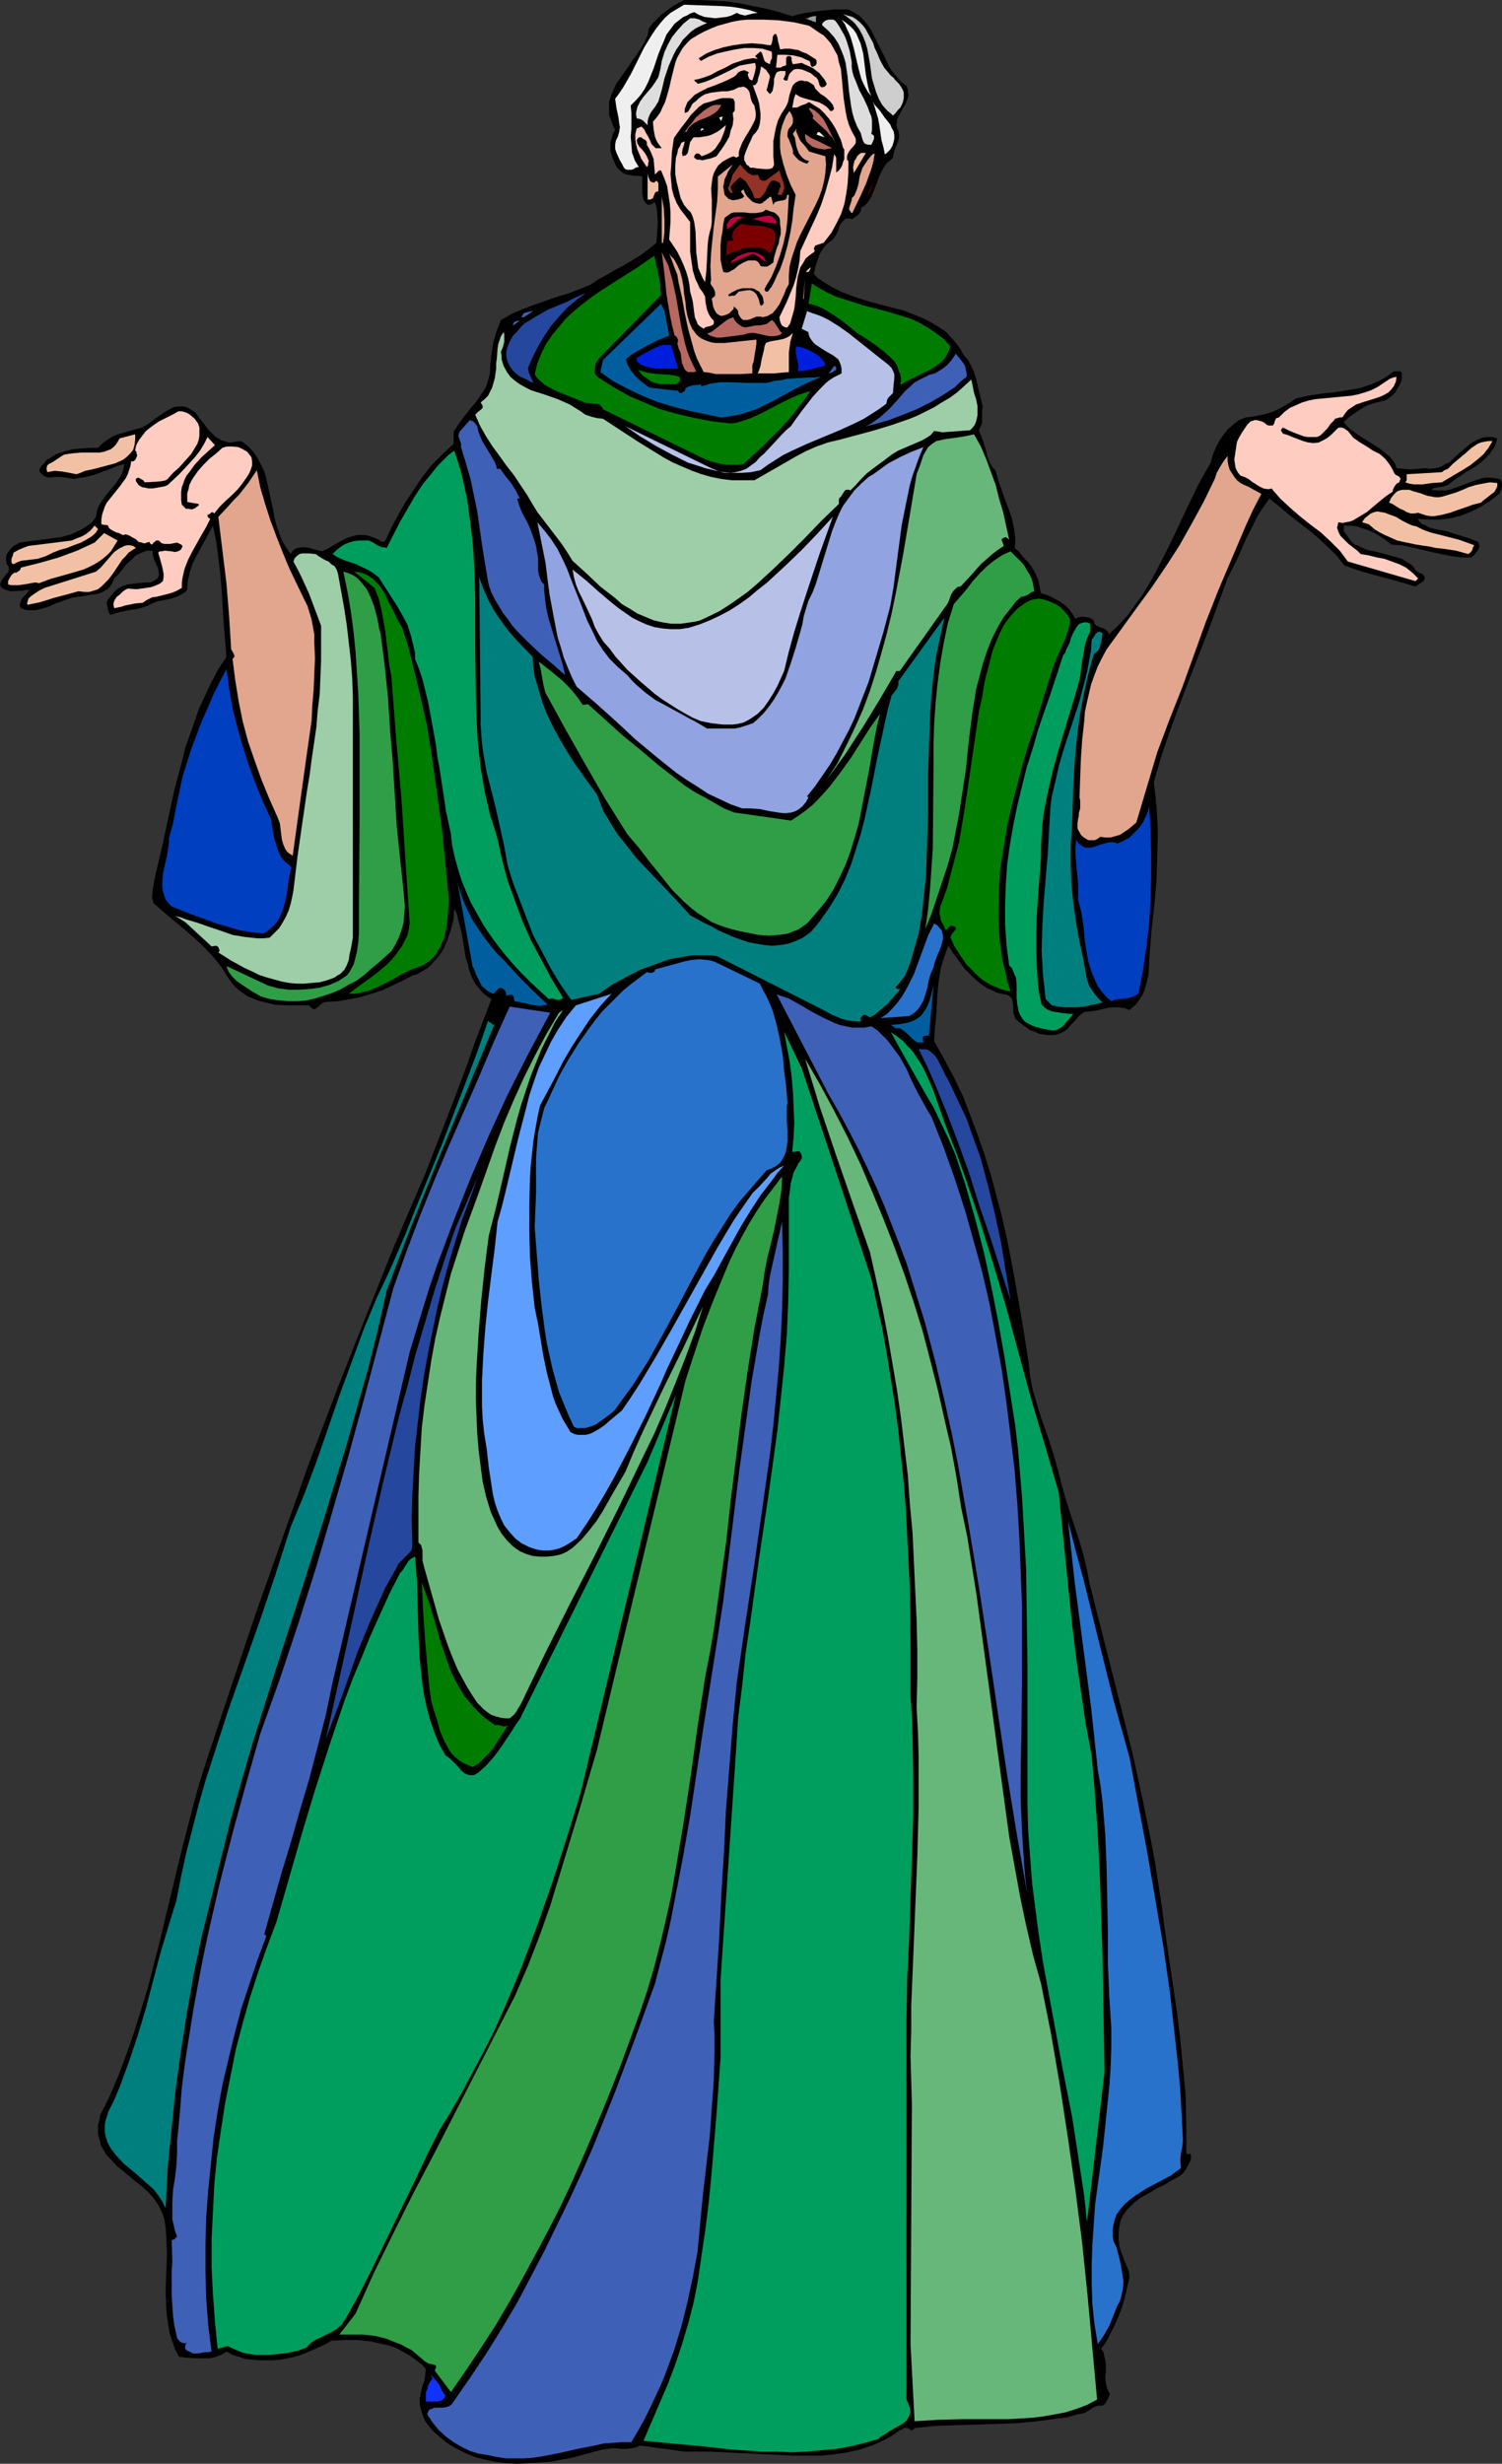 <?xml version="1.0" encoding="UTF-8" standalone="no"?>
<svg
   version="1.0"
   width="94.977mm"
   height="155.711mm"
   id="svg97"
   sodipodi:docname="Monk.wmf"
   xmlns:inkscape="http://www.inkscape.org/namespaces/inkscape"
   xmlns:sodipodi="http://sodipodi.sourceforge.net/DTD/sodipodi-0.dtd"
   xmlns="http://www.w3.org/2000/svg"
   xmlns:svg="http://www.w3.org/2000/svg">
  <rect width="100%" height="100%" fill="#333333" stroke="none"/>
  <sodipodi:namedview
     id="namedview97"
     pagecolor="#ffffff"
     bordercolor="#000000"
     borderopacity="0.25"
     inkscape:showpageshadow="2"
     inkscape:pageopacity="0.0"
     inkscape:pagecheckerboard="0"
     inkscape:deskcolor="#d1d1d1"
     inkscape:document-units="mm" />
  <defs
     id="defs1">
    <pattern
       id="WMFhbasepattern"
       patternUnits="userSpaceOnUse"
       width="6"
       height="6"
       x="0"
       y="0" />
  </defs>
  <path
     style="fill:#000000;fill-opacity:1;fill-rule:evenodd;stroke:none"
     d="m 189.338,3.878 1.616,-0.485 1.616,-0.323 3.393,-0.485 3.393,-0.323 h 3.393 l 1.292,0.646 1.292,0.808 0.969,0.97 0.969,1.131 0.808,1.131 0.646,1.293 1.292,2.585 1.292,2.585 1.292,2.747 0.808,1.131 0.969,1.131 0.969,1.131 1.292,0.97 0.323,0.808 v 0.646 l 0.162,0.808 -0.162,0.646 -0.485,1.293 -0.808,1.293 -0.646,1.293 -0.646,1.293 v 0.646 l -0.162,0.646 0.162,0.646 0.323,0.646 0.162,0.808 v 0.808 l -0.162,0.808 -0.323,0.808 -0.323,0.808 -0.323,0.808 -0.162,0.808 -0.162,0.808 -0.646,0.646 -0.808,0.646 -0.485,0.646 -0.485,0.808 -0.808,1.616 -0.646,1.778 -0.646,1.616 -0.646,1.616 -0.485,0.808 -0.485,0.646 -0.646,0.646 -0.808,0.485 v 0.485 l -0.162,0.485 -0.485,0.646 -0.808,0.646 -0.646,0.485 -0.646,-0.162 h -0.485 -0.485 l -0.323,0.323 -0.323,0.323 -0.323,0.323 -0.485,0.808 -0.323,1.131 -0.485,0.97 -0.646,0.97 -0.323,0.323 -0.485,0.323 -0.969,0.808 -0.646,0.808 -0.646,0.97 -0.485,1.131 -0.646,1.939 -0.485,2.101 0.969,0.97 1.131,0.808 2.1,1.293 2.262,1.131 2.423,0.97 2.423,0.808 2.585,0.808 2.585,0.646 2.423,0.646 2.585,0.646 2.423,0.97 2.423,0.97 2.1,1.131 2.1,1.293 1.131,0.808 0.808,0.97 0.969,0.97 0.808,0.97 0.808,1.131 0.646,1.293 1.131,1.293 0.808,1.454 0.646,1.454 0.485,1.616 0.808,3.393 0.808,3.393 -0.162,0.646 v 0.646 2.262 l -0.162,0.646 -0.323,0.646 -0.323,0.646 0.485,1.131 0.485,1.293 0.808,2.585 0.323,1.293 0.485,1.293 0.646,1.131 0.808,0.97 0.646,2.424 0.808,2.262 0.808,2.262 0.808,2.101 0.808,2.262 0.485,2.262 0.162,1.293 0.162,1.131 v 1.131 l -0.162,1.293 1.131,0.97 0.969,1.293 1.131,1.131 0.969,1.293 0.808,1.454 0.646,1.454 0.323,1.616 0.323,1.616 1.131,0.323 1.292,0.485 1.131,0.646 1.131,0.646 1.131,0.808 0.969,0.97 0.808,1.131 0.646,1.131 0.485,-0.323 0.646,-0.162 h 0.485 0.646 l 1.131,0.162 0.969,0.646 0.162,0.485 v 0.323 l 0.485,0.485 0.485,0.162 0.646,0.323 0.646,0.162 0.485,0.323 0.485,0.485 0.162,0.323 v 0.323 l 2.262,-2.101 2.1,-2.262 1.777,-2.424 1.777,-2.424 1.616,-2.585 1.454,-2.585 2.746,-5.333 2.585,-5.332 1.292,-2.747 1.292,-2.747 2.585,-5.333 1.454,-2.585 1.454,-2.585 0.485,-1.778 0.646,-1.616 0.808,-1.616 0.969,-1.454 1.131,-1.454 1.292,-1.131 1.454,-1.131 1.616,-0.646 1.616,-0.162 1.616,-0.323 1.454,-0.323 1.616,-0.485 1.454,-0.646 2.908,-1.616 1.292,-0.97 2.908,-0.646 3.069,-0.485 3.069,-0.323 3.069,-0.485 3.069,-0.485 1.454,-0.485 1.454,-0.485 1.454,-0.646 1.292,-0.646 1.292,-0.808 1.292,-0.97 h 1.131 0.323 l 0.323,0.162 0.162,0.323 v 0.97 l -0.162,0.97 -0.485,0.97 -0.485,0.808 -0.485,0.808 -0.808,0.808 -0.808,0.646 -0.808,0.485 -1.454,0.323 -1.292,0.323 -1.454,0.485 -1.131,0.646 -1.292,0.808 -1.131,0.808 -1.131,0.808 -0.969,0.97 0.646,0.808 0.808,0.808 1.777,1.293 1.777,1.131 1.777,1.131 1.777,1.131 1.616,1.293 0.808,0.646 0.646,0.808 0.646,0.97 0.323,0.97 1.616,0.162 1.616,0.162 1.777,-0.162 1.777,-0.162 1.292,0.162 1.292,-0.162 1.292,-0.323 0.969,-0.646 1.131,-0.485 0.969,-0.97 1.777,-1.616 1.939,-1.616 0.969,-0.646 0.969,-0.485 1.131,-0.485 1.131,-0.162 h 1.131 l 0.646,0.162 0.646,0.162 -0.323,1.131 -0.323,0.97 -0.646,0.808 -0.485,0.808 -1.454,1.454 -1.616,1.293 -1.777,1.131 -0.969,0.485 -0.808,0.646 -1.777,1.131 -1.616,1.293 -0.969,0.323 -1.131,0.162 -0.969,0.162 -0.485,0.162 -0.323,0.323 1.131,0.162 h 1.131 0.969 l 0.969,-0.162 1.939,-0.646 3.877,-1.454 1.939,-0.646 0.969,-0.162 h 1.131 l 1.131,0.162 1.131,0.162 0.323,0.485 0.162,0.485 v 0.808 l -0.162,0.808 -0.485,0.97 -2.1,1.616 -2.262,1.454 -2.262,1.131 -2.423,0.97 -2.423,0.646 -2.585,0.323 h -2.585 l -2.746,-0.162 0.162,0.485 0.323,0.323 0.485,0.485 0.646,0.162 1.131,0.646 0.646,0.162 0.646,0.162 2.585,0.485 2.585,0.808 2.585,0.808 2.585,0.97 0.162,0.646 0.162,0.323 -0.162,0.485 -0.162,0.485 -0.808,0.97 -0.808,0.808 h -1.292 -1.131 l -2.423,-0.323 -2.423,-0.485 -2.262,-0.485 -4.685,-1.131 -2.423,-0.485 -2.585,-0.162 -1.131,-0.97 -1.454,-0.97 -1.292,-0.808 -1.454,-0.646 -1.454,-0.485 -1.454,-0.485 -1.454,-0.162 h -1.616 v 1.293 l 0.808,1.131 0.808,1.131 0.808,0.808 1.131,0.485 0.969,0.485 1.131,0.485 2.423,0.485 2.262,0.646 2.423,0.646 1.131,0.323 0.969,0.646 1.131,0.646 0.808,0.808 0.323,0.646 0.485,0.323 0.485,0.323 0.485,0.162 0.323,0.162 0.323,0.485 0.162,0.323 -0.162,0.485 -0.162,0.323 -1.939,1.293 -4.362,-1.293 -4.2,-1.131 -4.2,-1.131 -4.2,-1.454 -1.777,-2.262 -2.1,-2.101 -2.262,-2.101 -2.262,-1.939 -4.847,-3.717 -2.262,-1.939 -2.423,-1.939 -1.616,2.262 -1.454,2.262 -1.131,2.424 -1.292,2.424 -2.1,4.848 -2.423,4.848 -2.262,6.14 -2.262,6.14 -4.685,11.958 -2.262,5.979 -2.262,6.14 -2.1,6.14 -1.777,6.14 0.323,2.909 0.323,2.909 0.162,2.909 0.162,2.909 -0.162,5.817 -0.162,5.817 -0.485,5.817 -0.646,5.656 -0.485,5.817 -0.323,5.656 -0.646,2.424 -0.323,1.131 -0.485,1.131 -0.646,0.97 -0.646,0.97 -0.808,0.808 -0.969,0.808 -1.292,-0.485 -1.454,-0.162 h -1.292 l -1.292,0.162 -2.746,0.646 -2.746,0.323 -1.131,0.808 -0.969,1.131 -0.969,0.97 -0.808,0.97 -0.969,0.808 -1.131,0.485 -0.485,0.162 -0.646,0.162 h -0.808 -0.646 l -1.292,-0.162 -0.969,-0.162 -0.969,-0.485 -1.131,-0.323 -0.808,-0.646 -0.969,-0.646 -1.777,-1.454 -0.162,-0.646 -0.323,-0.808 v -0.97 -0.808 l -0.162,-0.97 -0.162,-0.646 -0.323,-0.323 -0.323,-0.323 -0.323,-0.162 -0.485,-0.162 -1.131,-0.162 -1.131,-0.323 -0.969,-0.485 -1.131,-0.485 -1.939,-1.293 -1.777,-1.616 -1.616,-1.616 -1.454,-1.939 -1.454,-1.939 -1.131,-1.778 -0.485,1.293 -0.485,1.293 -0.808,2.747 -0.485,2.747 -0.323,3.07 -0.162,2.909 -0.162,3.07 -0.323,2.909 -0.162,2.747 2.423,4.363 2.423,4.525 2.1,4.363 1.777,4.686 1.777,4.686 1.616,4.686 1.454,4.686 1.292,4.848 1.292,4.848 1.131,5.009 0.969,4.848 0.969,5.171 1.777,10.019 1.616,10.18 0.323,3.232 0.646,3.232 0.969,3.232 0.969,3.232 2.262,6.464 0.969,3.232 0.969,3.393 0.808,3.232 0.969,3.393 2.1,6.464 1.131,3.393 0.969,3.393 0.808,3.393 0.646,3.393 2.585,10.18 2.585,10.18 2.585,10.18 2.585,10.342 2.262,10.342 2.1,10.342 0.969,5.171 0.808,5.333 0.808,5.171 0.646,5.171 0.969,6.625 0.969,6.464 0.969,6.625 0.808,6.464 0.646,6.787 0.646,6.625 0.162,6.948 v 3.393 3.555 l 0.323,0.485 0.323,-0.162 0.323,-0.162 0.162,0.646 v 0.646 l -0.162,0.485 -0.323,0.646 -0.646,1.293 -0.808,1.131 -1.131,0.808 -1.292,0.646 -2.423,1.454 -1.454,0.646 -1.292,0.808 -2.585,1.454 -1.292,0.97 -0.969,0.97 -0.969,0.97 -0.808,1.131 -0.646,1.293 -0.323,1.454 -0.162,1.454 v 0.97 0.808 l 0.162,1.454 0.323,1.131 0.485,1.293 0.485,1.293 0.485,1.131 0.485,1.293 0.162,1.293 -0.162,0.808 -0.162,0.646 -0.969,4.04 -0.646,2.101 -0.808,2.101 -0.808,1.778 -0.969,1.939 -0.969,1.939 -1.292,1.778 0.485,0.646 0.162,0.646 0.323,1.293 0.162,1.293 v 1.454 l -0.162,1.454 0.162,1.454 0.323,1.293 0.323,0.646 0.323,0.646 -0.646,1.454 -0.485,0.808 -0.646,0.485 h -0.808 l -0.808,0.162 -0.646,0.323 -0.646,0.485 -1.454,0.808 -0.808,0.162 -0.808,0.162 -2.262,0.646 -2.423,0.323 -4.847,0.646 -4.847,0.485 -4.847,0.162 -4.847,0.162 -5.008,0.162 -4.847,0.162 -4.847,0.485 -0.808,0.646 -0.485,-0.323 -0.485,-0.323 h -0.646 l -0.485,0.162 -0.485,0.323 -0.485,0.162 -0.808,0.646 -1.292,0.808 -1.454,0.808 -1.454,0.646 -1.454,0.646 -2.908,0.97 -2.908,0.646 -3.231,0.485 -3.069,0.323 h -3.231 -3.393 l -6.462,-0.323 -3.393,-0.162 -3.393,-0.162 -6.462,-0.323 h -3.231 -3.069 l -10.662,-1.454 -1.131,0.485 -0.969,0.162 -1.292,0.162 h -0.969 l -1.292,-0.162 H 146.204 l -1.131,0.162 -1.131,0.162 -2.423,0.646 -2.423,0.646 -2.423,0.646 -2.585,0.485 -2.585,0.485 -2.585,0.162 -2.746,0.162 -2.585,0.162 -2.585,-0.162 -2.585,-0.323 -2.423,-0.485 -2.423,-0.646 -2.423,-0.97 -2.262,-1.131 -2.1,-1.293 -2.1,-1.778 -1.131,-0.97 -0.969,-1.131 -0.969,-1.293 -0.485,-1.131 -0.485,-1.454 -0.323,-1.454 v -1.454 l 0.323,-1.616 0.323,-1.293 0.485,-1.293 0.162,-1.454 0.162,-1.293 -0.969,-1.131 -1.292,-0.97 -1.131,-0.808 -1.292,-0.808 -1.454,-0.808 -1.292,-0.646 -1.454,-0.485 -1.454,-0.323 -1.454,-0.323 -1.454,-0.323 -3.069,-0.323 h -3.069 l -3.231,0.162 -1.292,0.808 -2.908,1.293 -1.454,0.646 -1.616,0.646 -1.616,0.485 -1.616,0.323 -1.616,0.323 -1.777,0.162 h -1.616 -1.616 l -1.777,-0.162 -1.616,-0.162 -1.454,-0.485 -1.616,-0.485 -1.454,-0.808 -0.646,0.485 -0.646,0.323 -1.292,0.485 -1.454,0.323 h -1.616 -1.454 l -2.908,-0.162 -0.646,-0.162 h -0.646 l -0.969,-1.778 -0.646,-1.939 -0.646,-1.939 -0.323,-1.939 -0.323,-1.939 -0.162,-2.101 -0.162,-4.201 0.162,-4.363 0.162,-4.201 -0.162,-4.363 -0.162,-2.101 -0.323,-2.101 -0.323,-0.97 -0.323,-0.808 -0.808,-1.616 -1.131,-1.616 -1.292,-1.454 -1.454,-1.293 -1.454,-1.131 -3.069,-2.585 -1.454,-1.131 -1.292,-1.454 -1.292,-1.293 -0.808,-1.454 -0.485,-0.808 -0.162,-0.97 -0.323,-0.97 -0.162,-0.808 v -0.97 -1.131 l 0.323,-1.131 0.162,-1.131 2.423,-4.848 2.1,-5.009 1.939,-5.171 1.777,-5.171 1.616,-5.171 1.616,-5.333 2.746,-10.665 5.17,-21.492 2.746,-10.665 1.454,-5.333 1.616,-5.171 5.977,-17.937 5.977,-17.775 6.301,-17.775 6.301,-17.775 6.624,-17.452 6.947,-17.613 6.947,-17.29 7.431,-17.29 4.039,-10.342 4.039,-10.503 1.939,-5.171 1.777,-5.171 4.039,-10.503 -1.454,-0.97 -0.969,-0.97 -0.969,-1.131 -0.808,-1.131 -0.646,-1.454 -0.485,-1.293 -0.323,-1.454 -0.485,-1.454 -0.485,-2.909 -0.485,-3.07 -0.808,-3.07 -0.323,-1.454 -0.646,-1.293 -0.162,2.585 -0.646,2.424 -0.808,2.424 -0.485,1.131 -0.485,1.131 -0.646,0.97 -0.808,1.131 -0.808,0.808 -0.808,0.97 -0.969,0.808 -1.131,0.646 -1.131,0.646 -1.131,0.323 -2.423,1.293 -2.423,1.131 -2.423,1.131 -2.585,0.808 -2.585,0.808 -2.585,0.485 -2.746,0.485 -2.908,0.162 -0.646,0.162 -0.485,0.323 -0.485,0.485 -0.162,0.162 -0.162,0.162 -0.485,0.323 -0.485,0.162 -0.162,-0.162 -0.323,-0.162 -0.323,-0.323 -0.323,-0.323 h -2.746 -2.746 l -2.746,-0.162 -2.585,-0.646 -1.292,-0.323 -1.131,-0.485 -1.292,-0.485 -0.969,-0.646 -1.131,-0.808 -0.969,-0.808 -0.808,-0.97 -0.808,-1.131 -0.808,-1.293 -0.808,-1.293 -1.939,-2.424 -2.262,-2.424 -2.262,-2.101 -2.585,-2.262 -2.585,-2.101 -2.423,-2.101 -2.262,-1.939 -0.162,-0.646 -0.162,-0.808 0.162,-1.778 0.323,-1.939 0.323,-1.616 1.616,-6.787 1.454,-6.787 1.454,-6.625 1.777,-6.787 0.808,-3.232 1.131,-3.232 1.131,-3.232 1.131,-3.232 1.454,-3.07 1.454,-3.07 1.616,-3.07 1.939,-2.909 -0.646,-7.918 -0.485,-7.918 -0.323,-3.878 -0.485,-4.04 -0.485,-3.717 -0.808,-3.878 -0.969,1.778 -0.969,1.778 -1.939,3.555 -0.969,1.939 -0.646,1.939 -0.485,2.101 -0.162,1.131 v 1.131 l -0.485,0.485 -0.485,0.323 -1.131,0.646 -1.292,0.485 -1.292,0.323 -2.585,0.485 -1.131,0.485 -1.292,0.646 -2.1,0.646 -2.262,0.323 -2.262,0.485 -2.1,0.646 -0.485,-0.97 -0.162,-0.97 -0.162,-0.646 v -0.485 l 0.162,-0.485 0.323,-0.323 0.485,-0.646 0.485,-0.646 0.485,-0.485 0.485,-0.485 1.131,-0.646 1.292,-0.485 1.292,-0.162 1.292,-0.162 1.454,-0.162 h 1.454 l 0.808,-0.323 0.485,-0.323 0.485,-0.323 0.162,-0.323 0.162,-0.485 v -0.485 l -0.162,-1.131 -0.485,-0.97 -0.485,-1.131 -0.323,-1.131 v -0.485 -0.485 h -0.808 -0.646 l -1.292,0.485 -1.292,0.646 -1.131,1.131 -1.131,0.97 -0.969,1.293 -0.969,1.131 -0.969,0.97 -0.323,0.808 -0.323,0.646 -0.485,0.646 -0.485,0.485 -0.646,0.323 -0.485,0.323 -1.292,0.485 -1.454,0.162 -2.908,0.485 -1.454,0.162 -1.454,0.485 -3.069,1.131 -1.454,0.646 -1.616,0.485 -1.454,0.323 H 6.624 L 5.816,145.594 5.008,145.27 4.685,144.624 l 0.162,-0.646 0.162,-0.485 0.323,-0.646 0.969,-0.97 0.485,-0.646 0.323,-0.323 H 6.301 l -0.808,0.162 -2.1,0.162 H 2.423 L 1.454,140.907 0.646,140.584 0.323,140.261 0,139.776 l 0.162,-0.646 0.323,-0.646 0.485,-0.646 0.485,-0.646 0.485,-0.485 0.162,-0.485 v -0.485 -0.162 l -0.162,-0.485 -0.323,-0.323 -0.162,-0.808 v -0.808 l 0.162,-0.808 0.485,-0.646 0.485,-0.646 0.646,-0.646 0.646,-0.323 0.808,-0.485 2.423,-0.323 5.008,-0.646 2.423,-0.323 2.423,-0.646 0.969,-0.485 1.131,-0.485 1.131,-0.646 0.969,-0.646 0.969,-0.808 0.808,-1.131 0.162,-0.97 0.162,-0.808 0.323,-0.808 0.485,-0.808 1.131,-1.616 2.423,-2.909 0.969,-1.454 0.485,-0.808 0.323,-0.808 0.162,-0.808 0.162,-0.808 -1.777,0.485 -1.939,0.808 -1.777,0.646 -1.777,0.646 -1.939,0.485 -1.939,0.323 -0.969,0.162 -0.969,-0.162 -0.969,-0.162 -1.131,-0.162 h -1.454 l -1.454,0.162 -0.646,-0.162 -0.646,-0.323 -0.485,-0.485 -0.323,-0.323 -0.162,-0.485 0.485,-0.97 0.646,-0.646 0.646,-0.808 0.808,-0.485 0.808,-0.485 0.808,-0.485 1.939,-0.646 1.939,-0.485 1.939,-0.162 2.1,-0.162 h 1.939 l 1.131,-1.131 1.131,-0.808 1.292,-0.808 1.292,-0.485 2.746,-0.808 2.908,-0.808 1.454,-0.808 1.454,-1.131 1.616,-1.131 1.454,-0.97 1.616,-0.808 0.808,-0.162 h 0.969 0.808 l 0.808,0.323 0.808,0.485 0.969,0.646 0.969,1.293 1.131,1.454 0.969,1.293 1.131,1.131 0.646,0.646 0.646,0.323 0.646,0.485 0.808,0.162 0.808,0.323 h 0.969 l 0.969,-0.162 1.131,-0.162 0.808,0.485 0.808,0.646 1.292,1.293 1.131,1.616 0.808,1.616 0.808,1.616 0.485,1.778 0.808,3.717 0.808,3.717 0.323,1.939 0.485,1.778 0.646,1.778 0.646,1.778 0.969,1.616 1.131,1.616 0.323,-0.646 0.808,-0.646 0.485,-0.162 0.969,-0.162 h 0.808 l 1.131,0.162 0.969,0.323 1.939,0.485 1.454,-0.646 1.616,-0.97 1.454,-0.808 1.616,-0.808 1.616,-0.485 0.808,-0.162 h 0.969 0.808 l 0.808,0.162 0.969,0.323 0.808,0.323 0.646,0.323 0.485,0.323 0.485,0.162 h 0.323 l 0.323,-0.323 1.454,-3.07 1.616,-3.07 1.777,-3.07 1.939,-2.909 1.939,-2.909 2.262,-2.909 2.585,-2.585 2.746,-2.585 v -2.909 l 1.292,-1.939 1.292,-1.778 0.808,-0.97 0.646,-0.808 1.454,-1.778 1.292,-1.939 0.646,-0.97 0.485,-0.97 0.323,-1.131 0.323,-1.131 0.162,-1.131 v -1.131 l 0.323,-2.909 0.485,-2.909 0.808,-2.747 0.485,-1.131 0.485,-1.293 2.585,-1.454 2.585,-1.131 2.585,-0.97 2.746,-0.97 2.746,-0.97 2.746,-0.808 2.585,-0.97 2.746,-1.131 1.939,-1.293 2.1,-1.131 1.939,-1.131 2.1,-1.131 1.939,-1.131 2.1,-1.293 1.939,-1.454 1.777,-1.454 0.162,-2.424 0.162,-2.424 -0.162,-2.424 -0.162,-1.293 -0.323,-1.131 -0.485,0.162 -0.323,0.323 h -0.323 l -0.485,0.162 -0.323,-0.162 -0.323,-0.323 -0.485,-0.646 -0.162,-0.646 -0.162,-0.808 V 45.569 44.761 42.983 42.175 l -0.808,-0.162 h -0.969 l -1.939,-0.323 -0.808,-0.323 -0.808,-0.646 -0.646,-0.646 -0.323,-0.485 -0.162,-0.485 -0.485,-0.97 -0.323,-0.97 -0.323,-1.131 v -0.97 -1.131 l 0.323,-0.97 0.323,-1.131 0.485,-0.808 -0.485,-0.97 -0.323,-0.808 -0.323,-0.97 -0.323,-0.808 v -1.616 -1.454 l 0.485,-1.616 0.646,-1.454 0.646,-1.454 0.969,-1.293 4.039,-5.817 0.969,-1.454 0.808,-1.454 0.646,-1.454 0.323,-1.616 0.808,-1.131 0.969,-0.97 0.969,-0.97 0.969,-0.808 1.131,-0.808 L 161.067,1.293 163.49,0 h 3.393 l 3.393,0.162 3.231,0.162 3.393,0.485 3.069,0.646 3.231,0.646 3.069,0.808 z"
     id="path1" />
  <path
     style="fill:#efefef;fill-opacity:1;fill-rule:evenodd;stroke:none"
     d="m 181.099,3.07 -1.131,0.162 -1.292,0.323 -0.646,0.162 -0.646,-0.162 -0.646,-0.162 -0.646,-0.323 -1.292,0.646 -1.131,0.323 -1.454,0.162 -1.292,0.162 -1.292,-0.162 -1.292,-0.162 -1.292,-0.485 -1.131,-0.646 -0.969,0.323 -0.808,0.485 -0.808,0.323 -0.646,0.485 -1.454,1.131 -0.969,1.293 -0.969,1.293 -0.646,1.616 -0.646,1.454 -0.646,1.616 -1.131,3.393 -1.292,3.232 -0.808,1.616 -0.969,1.454 -1.131,1.293 -1.292,1.293 0.162,1.778 v 1.778 1.939 l -0.162,1.939 0.162,1.939 0.162,1.939 0.323,0.808 0.323,0.97 0.485,0.808 0.485,0.808 h -0.323 l -0.485,0.162 -0.485,0.323 -0.485,0.162 h -0.485 -0.485 l -0.485,-0.162 -0.323,-0.323 -0.485,-0.97 -0.485,-0.808 -0.808,-1.778 -0.323,-0.97 v -0.97 l 0.162,-0.97 0.485,-0.97 0.323,-1.131 0.162,-1.131 -0.162,-0.97 -0.162,-1.293 -0.485,-2.262 -0.162,-1.131 -0.162,-1.131 0.969,-1.293 0.969,-1.454 1.777,-3.07 3.231,-6.464 1.777,-2.909 0.969,-1.454 1.131,-1.454 1.131,-1.293 1.292,-1.131 1.616,-0.97 1.616,-0.97 4.523,0.162 4.523,0.162 2.262,0.162 2.1,0.323 2.262,0.485 z"
     id="path2" />
  <path
     style="fill:#cecece;fill-opacity:1;fill-rule:evenodd;stroke:none"
     d="m 211.309,16.159 0.808,0.97 0.808,0.97 0.646,0.485 0.323,0.485 0.969,0.97 0.646,0.97 0.323,0.646 0.162,0.485 v 0.646 0.646 l -0.162,0.808 -0.323,0.808 -0.323,0.646 -0.646,0.646 -0.485,0.646 -0.646,0.646 -0.646,-0.646 -0.646,-0.485 -1.292,-1.454 -0.808,-1.454 -0.646,-1.616 -0.485,-1.616 -0.485,-1.616 -0.485,-3.555 -0.646,-3.555 -0.485,-1.616 -0.646,-1.616 -0.808,-1.454 -0.969,-1.293 -0.646,-0.646 -0.646,-0.485 -0.808,-0.646 -0.808,-0.485 1.131,0.323 1.131,0.323 0.808,0.485 0.808,0.646 0.808,0.808 0.646,0.808 0.969,1.778 0.969,1.778 0.323,1.131 0.485,0.97 0.808,1.939 z"
     id="path3" />
  <path
     style="fill:#9e9e9e;fill-opacity:1;fill-rule:evenodd;stroke:none"
     d="m 195.154,3.878 -0.162,0.323 v 0.323 0.808 l -2.585,-0.97 h 0.646 l 0.646,-0.323 0.646,-0.162 h 0.485 z"
     id="path4" />
  <path
     style="fill:#dddddd;fill-opacity:1;fill-rule:evenodd;stroke:none"
     d="m 168.983,5.494 -1.454,0.646 -1.292,0.646 -1.131,0.808 -0.969,0.97 -0.969,0.97 -0.808,1.293 -0.808,1.131 -0.646,1.293 -1.131,2.585 -0.969,2.909 -0.646,2.747 -0.808,2.747 -0.808,1.293 -0.969,1.293 -0.323,0.646 -0.323,0.808 -0.162,0.808 v 0.808 l -0.646,-0.646 -0.485,-0.485 -0.646,-0.323 -0.808,-0.162 -0.162,-0.808 v -0.646 l 0.162,-0.646 0.162,-0.646 0.646,-1.293 0.808,-1.131 0.969,-1.131 0.969,-1.131 0.808,-1.131 0.808,-1.293 0.485,-1.939 0.323,-1.939 0.646,-2.101 0.808,-1.778 0.969,-1.778 1.292,-1.616 1.454,-1.616 0.808,-0.646 0.808,-0.646 h 0.646 0.485 l 1.131,0.323 0.808,0.485 z"
     id="path5" />
  <path
     style="fill:#ffccc1;fill-opacity:1;fill-rule:evenodd;stroke:none"
     d="m 195.962,7.918 0.808,0.485 0.646,0.646 1.131,1.293 0.808,1.454 0.808,1.454 0.323,1.616 0.485,1.616 0.323,3.393 0.162,1.778 0.162,1.778 0.485,3.232 0.323,1.616 0.485,1.616 0.646,1.454 0.808,1.454 0.162,0.485 v 0.323 0.485 l -0.162,0.323 -0.485,0.646 -0.485,0.485 -0.485,0.646 -0.323,0.646 -0.162,0.485 v 0.323 0.485 l 0.323,0.323 v 2.747 l -0.162,2.585 -0.323,2.424 -0.485,2.585 -0.808,2.424 -1.131,2.262 -1.131,2.101 -1.616,2.101 -0.323,0.323 -0.485,0.162 -0.485,0.162 -0.485,0.162 -0.485,0.162 -0.162,0.323 -0.162,0.485 0.162,0.323 v 0.323 l -1.131,0.808 -0.969,0.808 -0.646,1.131 -0.646,0.97 -0.323,1.131 -0.323,1.293 -0.323,2.424 -0.162,2.585 -0.323,2.585 -0.323,1.131 -0.323,1.131 -0.323,1.131 -0.646,0.97 h -0.485 l -0.323,-0.162 -0.323,-0.162 -0.323,-0.323 -0.323,-0.808 -0.162,-0.97 1.777,-3.717 0.808,-1.939 0.808,-1.939 0.646,-2.101 0.485,-2.101 0.323,-1.939 0.162,-2.101 2.585,-5.656 1.292,-2.747 1.131,-2.747 0.969,-2.909 0.808,-2.909 0.808,-3.07 0.485,-3.07 0.323,0.485 0.162,0.323 v 1.293 0.646 0.646 0.485 0.485 l 0.646,-0.485 0.485,-0.646 0.323,-0.646 0.162,-0.646 0.323,-0.808 v -0.646 -0.808 -0.808 l -0.323,-0.485 -0.162,-0.646 -0.323,-1.131 -1.292,-2.747 -0.808,-1.293 -0.808,-1.131 -0.969,-1.131 -1.131,-1.131 -1.292,-0.808 -1.292,-0.808 -0.969,0.485 -0.969,0.323 -0.969,0.485 h -0.485 -0.646 l 0.162,-0.808 0.162,-0.808 0.162,-0.808 0.323,-0.808 0.969,0.646 0.969,0.323 1.131,0.323 2.423,0.646 0.969,0.485 0.969,0.646 0.485,0.485 0.323,0.485 h 0.323 0.162 l 0.162,-0.162 0.323,-0.323 -0.162,-0.485 -0.162,-0.485 -0.646,-0.808 -0.646,-0.646 -0.808,-0.646 -0.808,-0.485 -0.646,-0.646 -0.646,-0.646 -0.323,-0.808 -0.969,-0.646 -0.646,-0.323 h -0.646 l -0.485,-0.162 h -0.646 l -0.646,0.323 -0.323,0.162 -0.646,0.646 -0.323,0.808 -0.485,1.454 -0.323,1.616 -0.323,0.808 -0.323,0.646 -0.969,1.454 -0.808,1.616 -0.485,1.616 -0.323,1.616 -0.323,1.778 v 1.616 1.939 l 0.162,1.778 v 0.323 l -0.162,0.323 -0.162,0.323 -0.323,0.162 -0.646,0.162 h -0.808 l -1.939,-0.162 -0.808,-0.162 h -0.808 l -0.485,-0.485 -0.485,-0.323 -0.162,-0.485 -0.323,-0.485 v -0.485 -0.485 l 0.323,-0.97 0.808,-1.939 0.485,-0.97 0.323,-0.808 0.323,-0.485 0.485,-0.485 0.646,-0.97 0.323,-1.131 0.162,-1.293 v -1.293 l -0.162,-1.131 -0.162,-1.131 -0.323,-1.131 -1.292,-3.555 v 0.162 l 0.162,0.162 h 0.323 l 0.323,-0.162 0.323,-0.485 0.162,-0.323 v -0.323 l 0.485,-1.616 0.323,-1.616 0.646,0.485 0.485,0.323 0.323,0.485 0.485,0.646 0.162,0.646 -0.162,0.646 -0.162,0.646 -0.162,0.646 -0.162,0.646 -0.162,0.485 0.323,0.485 0.162,0.162 0.323,0.323 0.323,-0.323 0.323,-0.485 0.162,-0.808 0.162,-0.97 v -0.97 l 0.323,-0.97 0.162,-0.323 0.162,-0.323 0.323,-0.162 0.485,-0.162 h 0.485 0.808 v 0.323 0.485 l -0.162,0.323 -0.162,0.485 -0.162,0.162 v 0.162 l 0.323,0.323 h 0.323 0.323 l 0.162,-0.808 0.323,-0.808 0.485,-0.485 0.485,-0.485 0.646,-0.162 h 0.646 l 0.808,0.162 0.808,0.323 1.131,0.485 0.969,0.808 0.485,0.323 0.323,0.485 0.162,0.485 0.162,0.485 v 0.162 l 0.162,0.323 0.323,0.323 h 0.323 l 0.485,-0.162 0.323,-0.323 0.162,-0.323 -0.485,-0.97 -0.646,-0.808 -0.646,-0.808 -0.646,-0.485 -0.808,-0.646 -0.969,-0.485 -0.808,-0.323 -0.969,-0.485 -2.1,0.323 -0.162,-0.323 -0.162,-0.646 v -0.323 -0.323 l -0.323,-0.323 h -0.162 -0.485 l -0.162,0.162 -0.162,0.323 v 0.646 0.646 0.323 l -0.162,0.162 -0.646,0.162 -0.485,0.323 h -0.485 -0.646 l 0.323,-3.07 h 0.969 0.969 l 1.939,0.162 1.939,0.485 0.969,0.485 0.808,0.323 0.162,0.162 0.162,0.485 v 0.323 l 0.162,0.162 v 0.162 l 0.323,0.162 0.323,-0.162 0.323,-0.162 0.162,-0.162 0.162,-0.323 v -0.323 -0.323 l -0.162,-0.323 -0.162,-0.162 -0.323,-0.162 -1.777,-1.131 -0.969,-0.323 -0.969,-0.485 -1.131,-0.162 -0.969,-0.162 h -1.131 l -1.131,0.162 -0.485,-1.939 -0.162,-0.97 -0.323,-0.808 -0.485,0.162 -0.162,0.323 -0.162,0.323 v 0.485 l -0.162,0.808 -0.162,0.485 -0.323,0.162 -2.1,-0.323 -2.262,-0.162 -2.262,0.162 -2.262,0.323 -2.262,0.485 -2.1,0.646 -1.939,0.808 -1.777,1.131 v 0.162 l 0.162,0.162 0.323,0.323 1.777,-0.97 2.1,-0.808 2.1,-0.485 2.262,-0.485 2.1,-0.323 h 2.262 l 2.1,0.162 2.1,0.646 0.162,0.323 v 0.485 0.808 l -0.162,0.323 -0.162,0.323 -0.162,0.808 -0.646,-0.323 -0.323,-0.162 -0.323,-0.323 -0.162,-0.485 -0.162,-0.485 -0.323,-0.97 -0.323,-0.323 -1.292,1.131 0.646,0.646 -1.131,-0.162 -0.969,0.162 -0.969,0.162 -0.969,0.323 -1.939,0.646 -1.777,0.97 -1.777,0.808 -1.777,0.97 -1.777,0.646 -1.131,0.323 -0.969,0.162 0.162,0.323 0.162,0.162 0.323,0.162 0.162,0.323 1.777,-0.485 1.616,-0.646 3.393,-1.616 1.616,-0.808 1.616,-0.808 1.777,-0.323 0.969,-0.162 0.969,-0.162 0.162,0.646 v 0.485 l -0.162,0.97 -0.323,1.131 -0.323,0.97 -0.485,-0.162 -0.323,-0.323 -0.323,-0.97 0.323,-0.485 -0.323,-0.162 -0.323,-0.162 -0.323,-0.162 h -0.323 l -0.646,0.162 -0.646,0.323 -0.485,0.646 -0.646,0.485 -0.646,0.323 -0.646,0.323 -1.454,0.646 -1.616,0.646 -1.777,0.646 -1.616,0.808 -1.454,0.808 -0.646,0.646 -0.646,0.646 -0.485,0.485 -0.323,0.808 -0.323,0.808 v 0.97 l 0.485,-0.162 0.323,-0.162 0.485,-0.808 0.485,-0.97 0.323,-0.323 0.485,-0.323 0.646,-0.646 0.646,-0.485 0.485,-0.323 0.646,-0.323 1.292,-0.323 1.292,-0.162 1.292,-0.162 h 1.292 l 1.454,-0.323 0.646,-0.323 0.646,-0.323 h 0.485 l 0.485,-0.162 0.485,0.162 0.323,0.162 0.485,0.485 0.323,0.646 0.162,0.808 0.162,0.808 0.323,0.808 0.485,0.646 0.162,0.808 0.162,0.97 v 0.808 l -0.162,0.808 -0.323,0.646 -0.323,0.646 -0.808,1.454 -0.808,1.293 -0.808,1.454 -0.323,0.808 -0.323,0.808 -0.162,0.646 v 0.97 l -0.323,0.162 -0.162,0.162 -0.485,-0.162 -0.323,-0.162 -0.808,0.323 -0.646,0.323 -1.131,0.646 -0.969,0.808 -0.646,0.97 -0.485,0.97 -0.323,1.131 -0.162,1.293 -0.162,1.293 0.162,2.585 v 2.747 2.585 l -0.162,1.293 -0.323,1.131 -0.323,1.454 -0.162,1.454 -0.162,3.232 -0.162,3.07 -0.162,1.454 -0.162,1.293 -0.646,-1.131 -0.485,-1.131 -0.485,-1.131 -0.162,-1.293 -0.323,-2.424 -0.162,-5.009 -0.162,-1.131 -0.162,-1.131 -0.323,-1.131 -0.485,-1.131 -0.808,-0.808 -0.808,-0.97 -0.808,-1.616 -0.485,-1.939 -0.485,-1.939 -0.323,-1.939 v -1.939 l 0.162,-1.939 0.323,-0.97 0.162,-0.97 0.485,-0.808 0.323,-0.808 0.808,-0.323 -0.162,0.808 -0.323,0.97 -0.162,0.97 0.162,0.808 0.323,-0.162 h 0.323 l 0.485,-0.485 0.162,-0.485 0.162,-0.808 0.323,-1.454 0.485,-0.646 0.162,-0.323 0.323,-0.162 h 1.131 l 1.131,-0.162 0.969,-0.162 0.969,-0.323 0.969,-0.485 0.808,-0.485 0.808,-0.646 0.808,-0.646 -0.323,1.293 -0.485,1.293 -0.485,1.131 -0.646,0.97 -0.646,0.97 -0.969,0.808 -0.969,0.485 -1.292,0.485 -0.323,-0.323 -0.323,-0.323 h -0.323 -0.323 l -0.162,0.162 -0.162,0.162 -0.162,0.323 v 0.323 l 0.646,0.485 h 0.646 l 0.646,0.162 0.646,-0.162 1.454,-0.323 1.292,-0.485 1.616,-2.262 0.808,-1.293 0.646,-1.131 0.323,-1.454 0.485,-1.293 0.162,-1.454 -0.162,-1.454 0.323,-0.323 0.162,-0.323 v -0.808 -1.131 l -0.323,-0.808 -0.808,-0.162 h -0.808 -0.969 l -0.808,0.162 -1.939,0.646 -1.777,0.485 -1.131,0.808 -0.969,0.97 -0.969,0.97 -0.808,1.131 -1.616,2.101 -1.616,2.262 -0.485,3.393 -0.162,3.393 -0.162,1.778 0.162,1.778 0.162,1.778 0.485,1.778 0.646,1.616 0.969,1.616 1.131,1.454 0.485,0.646 0.646,0.808 v 2.424 2.424 2.262 l 0.323,2.262 0.323,2.262 0.646,2.101 0.485,0.97 0.485,1.131 0.646,0.808 0.646,1.131 0.162,1.616 0.323,1.616 0.323,0.808 0.323,0.646 0.485,0.646 0.485,0.485 v 0.646 l -0.162,0.323 -0.323,0.162 -0.323,0.162 -0.808,0.162 -0.485,0.162 -0.323,0.323 -0.485,-0.323 -0.485,-0.323 -0.485,-0.485 -0.162,-0.485 -0.485,-1.131 -0.162,-1.131 -0.162,-1.293 -0.162,-1.293 -0.323,-1.293 -0.323,-1.131 -0.162,-1.616 -0.323,-1.616 -0.485,-1.616 -0.646,-1.616 -0.646,-1.454 -0.808,-1.616 -1.939,-2.909 0.162,-2.101 0.162,-2.101 v -2.262 l -0.162,-2.101 -0.323,-2.101 -0.323,-2.101 -0.646,-1.778 -0.808,-1.939 h -0.485 l -0.323,0.323 -0.323,0.323 -0.323,0.323 -0.162,-1.939 -0.162,-1.778 -0.646,-1.616 -0.485,-0.97 -0.485,-0.808 v -0.323 -0.323 l -0.323,-0.485 -0.646,-0.323 -0.323,-0.323 h -0.485 -0.162 l -0.485,0.646 0.162,0.808 0.485,0.808 0.646,0.646 0.646,0.808 0.485,0.808 0.323,0.808 0.162,0.323 -0.162,0.485 v 0.485 l -0.323,0.485 -1.292,-1.939 -0.485,-1.131 -0.485,-1.131 -0.323,-1.293 -0.162,-1.131 v -1.293 l 0.323,-1.293 1.131,-0.485 0.646,0.646 0.485,0.97 0.485,0.808 0.485,0.97 0.323,0.808 0.646,0.646 0.323,0.323 h 0.485 0.485 0.485 l -0.485,-0.646 -0.485,-0.646 -0.323,-0.646 -0.323,-0.808 -0.323,-1.778 -0.162,-1.778 0.969,-1.131 0.808,-1.131 0.485,-1.131 0.646,-1.293 0.808,-2.747 0.323,-1.293 0.323,-1.454 0.646,-2.585 0.323,-1.293 0.485,-1.293 0.646,-1.131 0.646,-1.131 0.969,-1.131 0.969,-0.97 1.616,-0.97 1.454,-0.808 1.777,-0.808 1.616,-0.646 1.777,-0.485 1.777,-0.485 1.777,-0.323 1.777,-0.162 h 1.939 1.777 l 3.716,0.162 3.716,0.485 3.554,0.808 z"
     id="path6" />
  <path
     style="fill:#dddddd;fill-opacity:1;fill-rule:evenodd;stroke:none"
     d="m 203.555,14.866 v 1.131 l 0.162,1.131 0.323,1.131 0.485,1.131 0.808,2.101 1.131,2.101 0.969,2.101 0.323,0.97 0.485,1.131 0.162,0.97 v 1.131 1.131 l -0.162,0.97 0.323,0.162 0.323,0.323 v 0.323 0.323 l -0.323,0.808 -0.323,0.646 h -0.485 -0.323 l -0.485,-0.162 -0.323,-0.162 -0.323,-0.485 -0.162,-0.485 -0.162,-0.485 -0.162,-0.646 -0.162,-0.485 -0.808,-1.454 -0.646,-1.616 -0.485,-1.616 -0.323,-1.778 -0.485,-3.393 -0.323,-3.393 -0.485,-3.393 -0.485,-1.616 -0.646,-1.616 -0.646,-1.454 -0.969,-1.454 -1.292,-1.454 -1.454,-1.293 -0.162,-0.323 0.162,-0.323 0.323,-0.323 0.485,-0.323 0.646,-0.162 h 0.485 0.646 l 0.485,0.323 0.808,1.131 0.646,1.131 0.646,1.131 0.485,1.131 0.808,2.585 z"
     id="path7" />
  <path
     style="fill:#efefef;fill-opacity:1;fill-rule:evenodd;stroke:none"
     d="m 208.24,22.946 -0.808,-0.97 -0.646,-1.131 -0.485,-0.97 -0.485,-1.131 -0.646,-2.424 -1.131,-4.848 -0.646,-2.262 -0.485,-1.293 -0.485,-0.97 -0.485,-1.131 -0.808,-1.131 1.131,0.808 0.969,0.808 0.808,0.808 0.646,0.97 0.485,1.131 0.485,1.131 0.646,2.424 0.323,2.585 0.323,2.585 0.485,2.585 0.323,1.293 z"
     id="path8" />
  <path
     style="fill:#efefef;fill-opacity:1;fill-rule:evenodd;stroke:none"
     d="m 211.794,36.681 -0.323,0.162 -0.323,-1.616 -0.485,-1.778 -0.485,-3.393 -0.323,-1.778 -0.485,-1.616 -0.485,-1.616 -0.646,-1.616 0.323,0.808 0.485,0.808 1.292,1.454 1.131,1.616 1.292,1.616 0.323,0.808 0.485,0.808 0.162,0.97 v 0.808 l -0.162,0.808 -0.323,0.97 -0.485,0.808 z"
     id="path9" />
  <path
     style="fill:#b76860;fill-opacity:1;fill-rule:evenodd;stroke:none"
     d="m 172.375,25.047 -0.323,0.646 -0.485,0.646 -0.323,0.323 -0.646,0.485 -1.131,0.646 -1.131,0.485 -1.292,0.485 -1.131,0.646 -0.485,0.323 -0.485,0.485 -0.485,0.485 -0.323,0.808 h -0.485 l 0.808,-1.131 0.969,-1.131 0.808,-1.131 1.131,-0.97 0.969,-0.808 1.292,-0.808 0.646,-0.323 0.646,-0.162 h 0.808 z"
     id="path10" />
  <path
     style="fill:#b76860;fill-opacity:1;fill-rule:evenodd;stroke:none"
     d="m 199.839,34.58 -0.485,-0.97 -0.485,-0.808 -0.808,-0.808 -0.646,-0.808 -1.616,-1.454 -1.616,-1.454 0.162,-0.323 V 27.632 L 194.023,26.986 193.539,26.339 193.377,26.016 v -0.323 l 0.646,0.323 0.646,0.323 1.131,0.97 0.969,1.131 0.646,1.131 1.292,2.585 0.646,1.293 z"
     id="path11" />
  <path
     style="fill:#e2a58e;fill-opacity:1;fill-rule:evenodd;stroke:none"
     d="m 189.015,30.218 -0.323,0.323 -0.323,0.485 -0.162,0.808 v 0.808 l 0.323,0.646 0.646,1.616 0.323,0.97 v 0.808 l 0.646,0.808 0.808,0.808 0.969,0.485 0.485,0.162 0.485,0.162 0.485,-0.646 v 0 l -0.646,-0.162 -0.323,-0.162 -0.485,-0.323 -0.323,-0.323 -0.646,-0.808 -0.323,-0.808 -0.323,-0.97 -0.323,-1.939 -0.485,-0.97 0.162,-0.323 0.323,-0.323 0.323,-0.646 v 0.808 l 0.323,0.646 0.323,0.808 0.323,0.646 1.131,1.293 0.969,1.293 3.877,1.131 0.162,1.939 -0.162,2.101 -0.323,1.939 -0.485,1.939 -0.646,1.778 -0.808,1.778 -3.716,7.272 -0.808,1.778 -0.646,1.939 -0.646,1.939 -0.485,1.939 -0.162,2.101 v 2.101 l -0.646,1.131 -0.485,1.293 -1.131,2.424 -0.808,1.131 -0.808,0.97 -0.646,0.323 -0.485,0.323 -0.646,0.162 -0.646,0.162 -0.323,-0.162 h -0.323 -0.808 l -0.323,0.162 -0.485,0.162 -0.646,0.323 -0.808,0.162 h -0.323 -0.485 l -0.323,-0.162 -0.323,-0.323 -0.323,-0.485 -0.323,-0.646 v -0.485 l -0.162,-0.323 -0.323,-0.323 -0.485,-0.485 -0.162,0.646 -0.485,0.485 -0.485,0.485 -0.646,0.323 -0.485,0.162 -0.646,0.162 -0.646,-0.162 -0.646,-0.485 -0.485,-0.808 -0.323,-0.808 -0.162,-0.97 -0.162,-0.97 0.323,-0.162 0.323,-0.323 0.162,-0.162 v -0.323 -0.485 l -0.162,-0.485 -0.323,-0.646 -0.485,-0.646 -0.162,-0.485 0.162,-0.646 -0.162,-3.232 0.162,-3.232 0.323,-3.232 0.323,-3.07 0.808,-5.979 0.162,-3.07 v -2.909 l 3.554,-2.909 -1.131,1.778 -0.323,0.808 -0.485,0.97 -0.162,0.97 -0.162,0.808 0.162,0.97 0.162,0.97 0.485,0.485 0.485,0.485 0.485,0.162 0.485,0.162 1.131,-0.162 1.131,-0.323 0.485,-0.485 -0.808,-1.131 0.646,-0.485 0.323,0.808 0.485,0.808 0.646,0.646 0.646,0.646 0.808,0.323 0.808,0.162 h 0.323 l 0.485,-0.162 0.323,-0.323 0.485,-0.323 0.323,-0.323 0.323,-0.162 0.162,-0.323 h 0.162 0.323 l 0.485,1.939 0.162,-0.323 0.162,-0.323 0.485,-0.162 0.485,-0.162 1.131,-0.162 0.485,-0.162 0.323,-0.485 v -0.323 l 0.162,-0.323 h 0.323 l -0.162,2.909 -0.162,2.909 -0.323,2.909 -0.646,2.909 -0.808,2.747 -0.969,2.747 -1.131,2.585 -1.454,2.424 -0.162,0.485 0.162,0.323 0.162,0.162 h 0.485 l 0.969,-1.293 0.646,-1.293 0.646,-1.454 0.646,-1.293 0.969,-2.747 0.808,-2.909 0.646,-2.909 0.485,-2.909 0.323,-3.07 0.485,-3.232 -1.131,-2.262 -0.969,-2.424 -0.808,-2.585 -0.646,-2.585 -0.162,-1.454 v -1.293 -1.293 l 0.162,-1.293 0.323,-1.293 0.485,-1.293 0.485,-1.131 0.808,-1.131 0.485,0.808 0.323,0.97 v 0.485 0.485 l -0.162,0.485 z"
     id="path12" />
  <path
     style="fill:#ffffff;fill-opacity:1;fill-rule:evenodd;stroke:none"
     d="m 171.891,28.117 0.808,-0.323 -0.323,1.131 z"
     id="path13" />
  <path
     style="fill:#ffffff;fill-opacity:1;fill-rule:evenodd;stroke:none"
     d="m 168.013,30.702 0.162,0.162 -0.162,0.162 h -0.162 l -0.162,0.162 h -0.323 l 0.162,-0.162 v -0.162 0 l 0.162,-0.162 h 0.162 z"
     id="path14" />
  <path
     style="fill:#ffffff;fill-opacity:1;fill-rule:evenodd;stroke:none"
     d="m 197.093,32.803 -1.939,-0.646 0.323,-0.646 0.485,0.162 0.323,0.323 0.485,0.485 z"
     id="path15" />
  <path
     style="fill:#b76860;fill-opacity:1;fill-rule:evenodd;stroke:none"
     d="m 198.87,35.388 -0.969,0.162 -0.808,0.162 -1.131,-0.162 -0.808,-0.162 -0.969,-0.323 -0.808,-0.646 -0.646,-0.646 -0.323,-0.97 v -0.808 l 1.454,0.97 1.777,0.808 1.616,0.808 z"
     id="path16" />
  <path
     style="fill:#f2c1a5;fill-opacity:1;fill-rule:evenodd;stroke:none"
     d="m 204.039,41.367 -0.162,-1.454 0.162,-0.808 0.162,-0.646 0.323,-0.485 0.323,-0.646 0.485,-0.485 0.485,-0.323 h 1.131 z"
     id="path17" />
  <path
     style="fill:#e2a58e;fill-opacity:1;fill-rule:evenodd;stroke:none"
     d="m 209.047,36.681 -0.323,1.939 -0.485,1.778 -0.646,1.778 -0.646,1.778 -1.616,3.555 -0.808,1.616 -0.808,1.778 -0.323,-0.162 -0.323,-0.485 -0.162,-0.323 0.162,-0.646 0.323,-0.97 0.162,-0.485 v -0.485 l 0.646,-0.646 0.323,-0.808 0.323,-0.808 0.323,-1.131 0.323,-1.939 0.323,-0.97 0.323,-0.97 0.646,-0.97 0.646,-0.97 0.808,-0.97 0.323,-0.323 z"
     id="path18" />
  <path
     style="fill:#933226;fill-opacity:1;fill-rule:evenodd;stroke:none"
     d="m 181.099,41.691 0.162,0.323 0.162,0.323 0.162,0.485 0.323,0.162 0.323,0.162 h 0.323 0.323 l 0.323,-0.162 3.069,-2.262 0.485,1.616 0.485,1.293 0.162,0.808 v 0.646 l -0.162,0.646 -0.485,0.808 h -0.969 l 0.323,-0.646 0.162,-0.808 0.323,-0.646 -0.162,-0.323 v -0.323 l -0.808,-0.485 -0.485,-0.162 h -0.646 l -0.485,0.485 -0.485,0.808 -0.646,1.454 -0.485,0.646 -0.485,0.485 -0.323,0.323 h -0.323 -0.485 -0.485 l -0.485,-1.454 -0.808,-1.293 -0.485,-0.808 -0.323,-0.485 -0.646,-0.485 -0.646,-0.485 -0.646,0.485 -0.646,0.646 -0.485,0.485 -0.485,0.646 0.485,1.616 -0.485,-0.162 -0.162,-0.162 -0.162,-0.162 -0.162,-0.323 -0.162,-0.485 0.323,-0.646 0.162,-0.646 0.323,-0.808 0.162,-0.646 0.162,-0.485 1.777,-2.424 0.808,0.97 0.969,0.97 0.485,0.323 0.646,0.323 h 0.646 z"
     id="path19" />
  <path
     style="fill:#f2c1a5;fill-opacity:1;fill-rule:evenodd;stroke:none"
     d="m 156.543,43.468 0.323,-0.323 0.323,0.323 0.162,0.323 v 0.485 0.646 0.808 h -0.323 l -0.323,0.162 -0.162,0.162 -0.323,0.808 -0.162,0.485 -0.323,0.162 -0.323,0.162 h -0.323 -0.323 v -6.302 l 0.162,0.808 0.323,0.808 0.162,0.323 0.323,0.162 0.485,0.162 z"
     id="path20" />
  <path
     style="fill:#7a0000;fill-opacity:1;fill-rule:evenodd;stroke:none"
     d="m 207.109,47.023 1.939,-4.363 -1.131,3.07 z"
     id="path21" />
  <path
     style="fill:#e2a58e;fill-opacity:1;fill-rule:evenodd;stroke:none"
     d="m 158.482,58.011 h -0.323 V 47.023 l 0.485,2.747 0.162,2.747 v 2.909 l -0.162,1.293 z"
     id="path22" />
  <path
     style="fill:#000000;fill-opacity:1;fill-rule:evenodd;stroke:none"
     d="m 186.43,53.487 0.162,1.293 v 1.131 l -0.323,1.131 -0.162,1.131 -0.485,1.131 -0.323,1.131 -0.323,1.131 -0.162,1.131 -0.646,0.485 -0.808,0.485 h -0.808 -0.323 l -0.485,-0.162 -0.323,-0.646 -0.485,-0.485 -0.485,-0.162 h -0.485 -0.646 -0.485 l -1.131,0.485 -1.131,0.646 -1.131,0.97 -0.646,0.323 -0.485,0.323 -0.646,0.162 -0.808,-0.162 -0.323,-1.293 -0.323,-1.616 v -1.778 -1.778 l 0.162,-1.616 0.323,-1.778 0.162,-1.616 0.323,-1.454 0.646,-0.485 0.485,-0.323 0.485,-0.323 0.646,-0.162 h 1.292 1.131 l 1.292,0.162 h 1.454 l 1.131,-0.162 0.646,-0.162 0.646,-0.485 1.292,0.485 0.646,0.162 0.485,0.323 0.485,0.485 0.323,0.485 0.162,0.646 z"
     id="path23" />
  <path
     style="fill:#bf003f;fill-opacity:1;fill-rule:evenodd;stroke:none"
     d="m 185.461,52.84 v 0.646 l -1.777,-0.323 -1.777,-0.323 -1.616,-0.485 h -1.777 0.969 l 0.969,-0.162 0.969,-0.323 0.969,-0.162 0.808,-0.162 h 0.808 l 0.485,0.162 0.323,0.323 0.323,0.323 z"
     id="path24" />
  <path
     style="fill:#bf003f;fill-opacity:1;fill-rule:evenodd;stroke:none"
     d="m 177.707,52.032 -0.646,0.162 -0.485,0.162 -0.969,0.808 -0.969,0.97 -0.485,0.323 -0.323,0.323 -0.162,-0.808 0.162,-0.646 0.485,-0.646 0.485,-0.485 0.646,-0.323 0.808,-0.162 h 0.646 z"
     id="path25" />
  <path
     style="fill:#7a0000;fill-opacity:1;fill-rule:evenodd;stroke:none"
     d="m 184.976,55.103 0.323,0.808 v 0.646 0.646 l -0.162,0.646 -0.485,1.454 -0.646,1.293 -0.485,-0.485 -0.646,-0.485 -0.808,-0.323 -0.808,-0.162 h -0.969 -0.808 -0.969 l -0.808,0.162 -0.969,0.485 -1.131,0.323 -1.131,0.323 -0.969,0.646 0.323,-3.555 h 1.131 l 0.323,-0.323 -0.323,-0.485 v -0.485 l 0.162,-0.485 0.162,-0.485 0.323,-0.485 0.485,-0.485 0.969,-0.808 0.969,0.162 1.131,0.162 1.939,0.162 h 1.131 l 0.969,0.323 0.969,0.323 z"
     id="path26" />
  <path
     style="fill:#b76860;fill-opacity:1;fill-rule:evenodd;stroke:none"
     d="m 166.398,88.714 -0.646,0.162 h -0.646 -0.646 l -0.323,-0.162 -0.485,-0.485 -0.162,-0.323 -0.485,-1.131 -0.162,-1.131 -0.162,-1.293 -0.485,-1.131 -0.162,-0.646 -0.162,-0.485 0.162,-0.485 v -0.485 l -0.323,-0.646 -0.162,-0.162 -0.323,-0.162 -0.646,-2.585 -0.485,-2.424 -0.808,-4.848 -0.485,-4.848 -0.323,-2.585 -0.323,-2.585 0.808,1.616 0.808,1.616 0.485,1.778 0.485,1.778 0.808,3.717 0.646,3.717 0.646,3.717 0.808,3.555 0.485,1.778 0.646,1.778 0.808,1.778 z"
     id="path27" />
  <path
     style="fill:#bf003f;fill-opacity:1;fill-rule:evenodd;stroke:none"
     d="m 183.038,62.374 h -0.323 l -0.323,-0.162 -0.808,-0.646 -0.808,-0.485 -0.808,-0.485 -5.331,2.262 0.162,-0.485 0.485,-0.323 0.969,-0.808 1.292,-0.485 1.292,-0.485 h 1.292 l 0.646,0.162 0.485,0.162 0.646,0.323 0.485,0.323 0.323,0.485 z"
     id="path28" />
  <path
     style="fill:#e2a58e;fill-opacity:1;fill-rule:evenodd;stroke:none"
     d="m 173.183,81.927 7.593,-0.808 v 0.97 l -0.162,1.131 -0.323,1.939 -0.162,1.131 -0.323,0.97 v 0.97 0.97 l -2.908,0.162 h -2.908 -2.908 l -1.454,-0.323 -1.454,-0.162 -0.808,-1.616 -0.808,-1.616 -0.646,-1.778 -0.485,-1.778 -0.969,-3.555 -0.808,-3.717 -0.646,-3.717 -0.808,-3.555 -0.323,-1.939 -0.646,-1.616 -0.646,-1.778 -0.646,-1.616 0.485,0.646 0.646,0.646 0.808,1.454 0.646,1.454 0.485,1.778 0.323,1.778 0.162,1.778 0.323,1.939 0.162,1.778 0.323,1.616 0.485,1.616 0.646,1.454 0.485,0.646 0.485,0.646 0.485,0.485 0.646,0.485 0.646,0.323 0.808,0.323 0.969,0.323 0.969,0.162 h 1.131 z"
     id="path29" />
  <path
     style="fill:#007c00;fill-opacity:1;fill-rule:evenodd;stroke:none"
     d="m 157.997,70.454 -15.024,15.351 -0.646,1.131 -0.162,1.131 v 0.485 0.646 l 0.323,0.485 0.485,0.485 3.554,2.262 3.716,2.101 3.716,1.616 3.877,1.616 4.039,1.131 4.2,0.97 4.2,0.808 4.362,0.485 1.292,-0.162 1.131,-0.323 2.423,-0.808 2.423,-1.131 4.685,-2.424 2.262,-1.131 2.262,-0.97 2.585,-0.808 -1.454,2.101 -1.777,2.262 -1.777,2.262 -2.1,2.262 -4.362,4.363 -2.262,2.101 -2.262,2.101 -1.292,0.162 h -1.454 -1.292 l -1.292,-0.162 -1.292,-0.323 -1.292,-0.323 -1.131,-0.485 -1.131,-0.485 -23.425,-11.473 -0.323,-0.646 -0.485,-0.485 -0.646,-0.162 h -0.485 l -1.292,-0.162 h -0.485 l -0.646,-0.162 -1.616,-0.646 -1.616,-0.646 -3.231,-1.293 -1.616,-0.808 -1.454,-0.808 -1.292,-1.131 -0.646,-0.646 -0.485,-0.808 0.323,-1.293 0.323,-1.293 0.969,-2.424 1.131,-2.262 1.454,-2.101 1.616,-1.939 1.616,-1.939 1.939,-1.778 1.939,-1.616 2.1,-1.616 2.1,-1.454 4.523,-2.909 4.362,-2.747 2.1,-1.454 2.1,-1.454 0.485,2.262 0.485,2.262 0.485,2.424 v 1.131 z"
     id="path30" />
  <path
     style="fill:#ffccc1;fill-opacity:1;fill-rule:evenodd;stroke:none"
     d="m 193.215,64.96 h -0.646 l 1.131,-1.131 v 0.323 l -0.162,0.323 -0.162,0.323 z"
     id="path31" />
  <path
     style="fill:#ffccc1;fill-opacity:1;fill-rule:evenodd;stroke:none"
     d="m 191.923,71.585 0.485,-5.009 -0.323,4.686 z"
     id="path32" />
  <path
     style="fill:#007c00;fill-opacity:1;fill-rule:evenodd;stroke:none"
     d="m 227.141,82.735 -0.323,0.97 -0.485,0.97 -0.485,0.808 -0.646,0.808 -0.646,0.485 -0.808,0.646 -1.616,0.97 -1.777,0.808 -1.777,0.97 -1.777,0.808 -1.616,0.97 0.162,-1.293 -0.162,-1.131 -0.485,-1.131 -0.323,-1.131 -0.646,-0.97 -0.808,-0.808 -1.777,-1.616 -1.939,-1.454 -2.1,-1.454 -2.1,-1.293 -1.777,-1.454 -2.262,-1.778 -2.423,-1.616 -1.292,-0.808 -1.292,-0.646 -1.292,-0.485 -1.454,-0.323 0.808,-4.848 1.777,1.131 2.1,1.131 2.1,0.97 2.1,0.646 4.523,1.454 4.523,1.131 4.362,1.293 2.1,0.646 2.1,0.97 1.939,1.131 1.939,1.293 1.939,1.454 z"
     id="path33" />
  <path
     style="fill:#000000;fill-opacity:1;fill-rule:evenodd;stroke:none"
     d="m 182.553,72.393 -0.162,0.162 v 0.162 l -0.485,0.323 -0.162,-0.162 -0.162,-0.323 -0.162,-0.808 -0.323,-0.808 -0.162,-0.323 -0.162,-0.323 -0.485,-0.485 -0.485,-0.323 -0.485,-0.162 h -0.646 l -1.131,0.162 -0.969,0.162 -0.485,0.485 -0.485,0.485 h -0.646 l -0.646,0.162 -0.323,-0.323 0.485,-0.323 0.485,-0.323 1.292,-0.646 1.292,-0.323 h 1.454 0.646 l 0.646,0.162 0.485,0.323 0.646,0.323 0.323,0.485 0.485,0.646 0.162,0.646 z"
     id="path34" />
  <path
     style="fill:#26479e;fill-opacity:1;fill-rule:evenodd;stroke:none"
     d="m 126.172,87.906 0.162,0.97 0.808,1.778 0.323,0.808 -0.808,-0.323 -0.808,-0.485 -1.777,-0.808 -0.808,-0.646 -0.646,-0.646 -0.646,-0.808 -0.485,-0.97 -0.323,-0.808 -0.162,-0.97 v -0.808 l 0.162,-0.97 0.323,-0.808 0.323,-0.808 0.808,-1.454 0.969,-0.97 0.808,-0.97 0.969,-0.97 1.131,-0.646 2.1,-1.293 2.262,-1.293 4.685,-1.939 2.262,-1.131 2.262,-0.97 -2.423,1.778 -2.1,1.778 -1.939,2.101 -1.939,2.262 -1.616,2.424 -1.454,2.424 -1.292,2.585 z"
     id="path35" />
  <path
     style="fill:#005e9e;fill-opacity:1;fill-rule:evenodd;stroke:none"
     d="m 159.936,80.149 -2.746,1.131 -2.585,1.293 -2.585,1.454 -1.292,0.808 -1.131,0.97 0.323,1.131 0.485,0.97 0.646,0.97 0.646,0.808 0.808,0.808 0.969,0.808 0.808,0.646 0.969,0.646 7.108,0.808 -0.323,0.162 0.485,0.323 h 0.485 l 0.323,-0.323 0.323,-0.162 0.162,-0.646 0.485,-0.323 0.485,-0.162 0.485,-0.162 1.131,-0.162 h 0.485 l 0.646,-0.162 v 0.323 l 0.162,0.162 1.131,-0.323 0.969,-0.323 2.262,-0.323 h 2.1 l 4.362,0.162 h 2.262 2.262 l 0.969,-0.162 0.969,-0.323 1.616,-0.162 1.454,-0.323 2.585,-0.162 2.585,-0.162 h 1.454 l 1.616,-0.162 -3.069,1.293 -2.908,1.454 -5.654,3.07 -2.908,1.454 -1.454,0.646 -1.616,0.485 -1.454,0.485 -1.616,0.323 -1.777,0.323 -1.616,0.162 -3.877,-0.808 -3.877,-0.808 -3.716,-0.97 -3.716,-1.131 -3.554,-1.454 -3.393,-1.616 -3.393,-1.778 -1.616,-1.131 -1.616,-1.131 v 0 l 0.646,-2.909 13.893,-13.412 0.323,0.808 0.485,0.808 0.323,1.939 z"
     id="path36" />
  <path
     style="fill:#3f60b7;fill-opacity:1;fill-rule:evenodd;stroke:none"
     d="m 128.595,73.847 -0.485,0.162 -0.646,0.162 -0.808,0.646 -0.969,0.646 -0.485,0.323 h -0.646 l 0.323,-0.485 0.323,-0.485 0.485,-0.162 0.646,-0.162 1.131,-0.323 0.646,-0.162 z"
     id="path37" />
  <path
     style="fill:#b7c1e8;fill-opacity:1;fill-rule:evenodd;stroke:none"
     d="m 212.279,87.098 0.808,0.808 0.323,0.646 0.323,0.808 v 0.97 l -0.162,1.616 -0.162,1.939 -0.485,0.485 -0.646,0.646 -0.323,0.646 v 0.323 l -0.162,0.485 -1.777,1.293 -1.777,1.131 -1.777,1.131 -1.939,0.97 -3.877,1.778 -3.877,1.616 -3.877,1.616 -3.877,1.778 -1.939,0.97 -1.777,1.131 -1.777,1.131 -1.777,1.293 -2.262,0.485 -2.262,0.162 h -2.262 l -2.1,-0.162 -2.262,-0.485 -2.1,-0.485 -1.939,-0.646 -2.1,-0.646 -1.939,-0.97 -1.939,-0.97 -3.877,-2.101 -3.716,-2.262 -3.554,-2.424 20.517,10.019 0.808,0.323 0.808,0.323 1.454,0.485 h 1.454 l 1.292,-0.162 1.292,-0.323 1.292,-0.485 1.131,-0.808 1.131,-0.808 0.969,-1.131 1.131,-0.97 2.1,-2.262 2.1,-2.262 0.969,-0.97 1.131,-0.97 1.131,-1.616 1.292,-1.777 2.746,-3.555 1.616,-1.778 1.616,-1.616 0.808,-0.646 0.969,-0.646 0.969,-0.485 0.969,-0.485 v -1.131 l -0.162,-0.808 -0.323,-0.808 -0.323,-0.646 -0.646,-0.485 -0.646,-0.485 -1.454,-0.808 -1.292,-0.808 -1.454,-0.97 -0.485,-0.485 -0.485,-0.646 -0.485,-0.808 -0.162,-0.97 -1.616,-0.808 1.292,-4.201 1.292,0.485 1.454,0.485 1.131,0.485 1.292,0.646 2.585,1.616 2.262,1.616 4.685,3.717 2.423,1.939 z"
     id="path38" />
  <path
     style="fill:#b76860;fill-opacity:1;fill-rule:evenodd;stroke:none"
     d="m 178.191,78.21 0.808,-0.162 0.808,-0.162 0.808,-0.162 h 0.969 l 0.808,-0.162 0.808,-0.162 0.646,-0.485 0.646,-0.485 0.323,0.323 0.323,0.323 1.131,1.778 0.323,0.485 0.323,0.162 -0.485,0.485 -0.485,0.162 -0.969,0.162 h -0.969 l -0.969,-0.162 -2.1,-0.485 -1.131,-0.162 -1.131,0.162 -1.131,0.323 -1.292,0.162 -2.585,0.323 -1.292,0.162 h -1.131 l -1.131,-0.323 -0.485,-0.162 -0.646,-0.485 0.969,-0.323 0.646,-0.485 1.454,-1.131 1.454,-1.131 0.808,-0.485 0.969,-0.323 0.162,0.485 0.323,0.485 0.646,0.646 0.969,0.646 z"
     id="path39" />
  <path
     style="fill:#3f60b7;fill-opacity:1;fill-rule:evenodd;stroke:none"
     d="m 124.233,76.594 -0.323,0.162 -0.162,0.162 -0.808,0.646 -0.323,0.162 v -0.323 l 0.162,-0.323 0.162,-0.162 0.323,-0.162 0.485,-0.162 z"
     id="path40" />
  <path
     style="fill:#9ecea8;fill-opacity:1;fill-rule:evenodd;stroke:none"
     d="m 119.71,84.027 0.162,0.97 v 0.808 l 0.485,1.616 0.808,1.454 0.808,1.131 1.131,0.97 1.131,0.808 1.454,0.808 1.292,0.646 3.069,0.97 3.231,1.131 1.454,0.646 1.454,0.646 1.292,0.808 1.292,0.808 1.131,0.808 1.454,0.485 1.292,0.323 1.454,0.162 8.401,5.494 4.2,2.585 2.1,1.293 2.1,1.131 2.262,0.97 2.262,0.97 2.262,0.808 2.262,0.646 2.423,0.485 2.585,0.323 h 2.585 2.746 l 9.855,-5.656 2.423,-1.293 2.585,-1.131 2.746,-0.97 2.746,-0.646 8.401,-2.262 4.2,-1.293 4.2,-1.454 1.939,-0.808 1.939,-0.97 1.939,-0.97 1.777,-1.131 1.939,-1.131 1.777,-1.293 1.616,-1.454 1.777,-1.616 0.323,1.616 0.323,1.616 0.485,1.454 0.323,1.616 v 1.616 0.646 l -0.162,0.808 -0.162,0.646 -0.323,0.808 -0.485,0.646 -0.646,0.646 -4.362,0.323 -2.262,0.162 -0.969,-0.162 -0.969,-0.162 -0.808,0.97 -0.969,0.646 -1.131,0.646 -1.131,0.485 -2.262,0.97 -2.262,0.97 -1.616,0.97 -1.454,1.131 -3.069,2.262 -1.454,1.131 -1.292,1.293 -1.292,1.454 -1.292,1.293 -0.323,-0.162 h -0.162 -0.485 l -0.323,0.162 -0.323,0.485 -0.646,0.97 -0.323,0.323 -0.162,0.323 v 1.131 l -4.039,3.878 -3.877,4.04 -3.877,3.878 -4.039,3.878 -3.877,3.555 -2.1,1.778 -2.262,1.616 -2.1,1.454 -2.262,1.454 -2.262,1.131 -2.423,1.131 -1.292,0.323 -1.131,0.162 -2.262,0.323 h -2.262 l -2.1,-0.323 -2.1,-0.485 -1.939,-0.808 -1.939,-0.808 -1.777,-1.131 -1.939,-1.131 -1.616,-1.454 -3.554,-2.747 -3.231,-3.07 -3.393,-3.07 -1.292,-2.101 -1.292,-1.939 -5.816,-7.595 -1.292,-2.101 -1.131,-1.939 -1.616,-2.424 -1.616,-2.424 -1.777,-2.262 -1.616,-2.262 -1.777,-2.424 -1.454,-2.262 -1.454,-2.585 -1.131,-2.585 0.646,-0.646 0.808,-0.646 0.323,-0.323 v -0.485 l -0.162,-0.323 -0.323,-0.485 0.969,-0.808 0.808,-0.808 0.485,-0.97 0.485,-0.97 0.323,-1.131 0.323,-1.131 0.323,-2.262 V 86.774 l 0.162,-1.131 0.162,-2.262 0.162,-1.131 0.323,-0.97 0.323,-0.97 0.646,-0.97 0.162,0.485 v 0.485 1.293 l -0.323,1.293 z"
     id="path41" />
  <path
     style="fill:#f2c1a5;fill-opacity:1;fill-rule:evenodd;stroke:none"
     d="m 188.53,88.875 -1.939,0.162 -1.616,0.162 h -1.777 -2.1 l 0.323,-0.808 0.323,-0.97 0.323,-1.778 0.485,-1.939 0.162,-0.97 0.323,-0.808 0.808,-0.323 0.808,-0.162 0.969,-0.162 0.808,-0.162 0.808,-0.162 0.808,-0.323 0.808,-0.485 0.646,-0.646 -0.323,1.131 -0.323,1.131 -0.323,2.424 v 2.424 2.262 z"
     id="path42" />
  <path
     style="fill:#001edd;fill-opacity:1;fill-rule:evenodd;stroke:none"
     d="m 162.036,88.067 h -1.131 -1.292 -2.585 l -1.454,-0.162 -1.131,-0.323 -1.292,-0.485 -0.969,-0.808 v -0.808 l 1.939,-1.131 2.1,-1.131 1.131,-0.485 0.969,-0.323 h 1.131 0.969 z"
     id="path43" />
  <path
     style="fill:#001edd;fill-opacity:1;fill-rule:evenodd;stroke:none"
     d="m 197.093,86.613 v 0.808 l -1.616,0.323 -1.616,0.485 -1.616,0.323 -1.616,0.162 0.162,-0.808 v -0.646 l -0.323,-1.454 -0.323,-1.616 v -0.808 l 0.162,-0.646 0.969,0.162 0.969,0.323 0.969,0.323 0.808,0.485 0.969,0.485 0.808,0.646 0.646,0.646 z"
     id="path44" />
  <path
     style="fill:#3f60b7;fill-opacity:1;fill-rule:evenodd;stroke:none"
     d="m 231.018,90.006 -1.454,1.131 -1.292,1.293 -2.908,1.939 -3.069,1.778 -3.231,1.616 -3.231,1.293 -3.393,1.293 -3.393,0.97 -3.393,0.808 1.292,-0.323 1.292,-0.646 1.131,-0.808 1.131,-0.808 2.1,-1.939 1.939,-2.101 1.777,-2.101 1.131,-0.97 0.969,-0.97 1.131,-0.646 1.292,-0.646 1.292,-0.646 1.292,-0.323 0.808,-0.485 0.808,-0.485 1.292,-0.97 1.131,-1.293 0.969,-1.454 0.969,1.131 0.969,1.293 0.323,0.646 0.162,0.808 0.162,0.808 z"
     id="path45" />
  <path
     style="fill:#3f60b7;fill-opacity:1;fill-rule:evenodd;stroke:none"
     d="m 199.839,88.39 -0.323,0.162 -0.485,0.323 -0.485,0.162 -0.485,0.162 1.292,-1.778 h 0.162 l 0.323,0.323 v 0.323 z"
     id="path46" />
  <path
     style="fill:#007c00;fill-opacity:1;fill-rule:evenodd;stroke:none"
     d="m 162.359,90.006 0.162,0.485 V 90.976 l -0.323,0.323 -0.323,0.323 -0.485,0.162 h -0.485 -0.969 -1.131 -1.131 l -1.131,-0.323 -0.969,-0.323 -0.808,-0.646 -0.969,-0.646 -0.646,-0.646 -0.646,-0.808 1.131,0.323 1.131,0.323 2.585,0.323 2.585,0.162 1.292,0.162 z"
     id="path47" />
  <path
     style="fill:#ffccc1;fill-opacity:1;fill-rule:evenodd;stroke:none"
     d="m 333.765,90.006 -0.162,1.131 -0.485,1.131 -0.646,0.808 -0.646,0.646 -0.808,0.485 -0.969,0.485 -1.939,0.646 -2.1,0.646 -0.969,0.323 -0.969,0.323 -0.969,0.646 -0.969,0.646 -0.646,0.808 -0.646,0.97 h -0.646 l -0.485,0.162 -0.646,0.162 -0.323,0.485 -0.808,0.808 -0.646,0.97 -0.808,0.808 -0.808,0.808 -0.485,0.323 -0.485,0.162 h -0.646 -0.646 -0.969 l -0.808,-0.162 -1.777,-0.646 -1.616,-0.646 -1.616,-0.808 -0.323,0.323 -0.162,0.323 0.162,0.323 0.323,0.485 1.131,0.323 1.131,0.485 2.585,0.97 1.131,0.323 1.292,0.162 1.292,-0.162 0.646,-0.323 0.646,-0.323 0.808,-0.485 0.808,-0.646 1.131,-1.131 0.485,-0.485 0.323,-0.162 h 0.323 0.323 l 0.485,0.162 0.485,0.323 0.485,0.323 0.646,0.808 0.646,0.808 1.616,1.131 1.616,0.97 1.454,0.97 1.616,0.808 1.292,1.131 0.646,0.808 0.485,0.646 0.485,0.808 0.485,0.97 0.162,0.323 0.323,0.323 0.323,0.162 0.323,0.162 0.323,0.323 0.162,0.323 -0.162,0.323 -0.162,0.485 -0.646,0.323 -0.485,0.646 -0.323,0.646 -0.162,0.646 -1.454,0.97 -1.616,1.293 -3.069,2.585 -1.616,0.97 -1.616,0.97 -0.808,0.323 -0.969,0.162 -0.808,0.162 -0.969,-0.162 -0.162,0.646 -0.162,0.646 0.162,0.485 0.162,0.485 0.485,0.97 0.969,0.97 0.969,0.97 2.1,1.616 0.808,0.808 1.939,0.323 1.939,0.485 1.777,0.323 1.777,0.646 1.777,0.646 1.616,0.808 1.616,1.293 0.646,0.646 0.646,0.646 -0.646,0.646 -16.155,-4.686 -0.969,-1.293 -0.969,-1.293 -2.262,-2.262 -2.262,-2.101 -2.585,-1.939 -2.423,-1.939 -2.423,-2.101 -2.262,-2.101 -1.131,-1.293 -0.969,-1.131 -0.485,0.162 h -0.485 l -0.969,-0.162 -0.969,-0.485 -1.777,-1.131 -0.808,-0.646 -0.969,-0.485 -0.969,-0.323 -0.646,-0.808 -0.485,-0.97 -0.162,-0.97 -0.162,-1.131 0.323,-2.101 0.323,-2.101 0.485,-0.97 0.646,-1.131 0.646,-0.97 0.646,-0.97 0.485,-0.485 0.323,-0.323 0.485,-0.162 0.485,-0.162 h 0.485 l 0.646,0.162 0.646,0.162 0.808,0.485 0.162,0.162 0.162,0.162 0.485,0.162 h 0.969 l 0.323,-0.485 0.162,-0.646 0.162,-0.323 0.162,-0.323 h 0.162 l 0.485,-0.162 1.292,-1.293 1.292,-0.97 1.454,-0.646 1.454,-0.646 1.616,-0.485 1.616,-0.323 3.393,-0.323 3.393,-0.323 1.777,-0.162 1.616,-0.323 1.616,-0.485 1.454,-0.485 1.616,-0.808 1.454,-0.97 1.454,-0.97 0.808,-0.323 z"
     id="path48" />
  <path
     style="fill:#ffccc1;fill-opacity:1;fill-rule:evenodd;stroke:none"
     d="m 47.335,101.156 0.323,0.97 v 0.97 0.97 l -0.162,0.97 -0.323,0.97 -0.485,0.808 -0.969,1.616 -1.454,1.616 -1.454,1.616 -1.454,1.293 -1.292,1.454 -0.485,0.323 -0.646,0.162 -1.454,0.162 -2.908,0.162 -0.323,-0.485 -0.323,-0.162 -0.808,-0.485 -0.485,0.162 -0.162,0.162 v 0.323 0.162 l 0.323,0.485 0.323,0.485 0.808,0.485 0.808,0.162 0.808,0.162 h 0.969 l 1.777,-0.323 0.969,-0.162 0.808,-0.323 2.746,-2.585 2.585,-2.747 1.292,-1.454 1.131,-1.454 0.969,-1.616 0.808,-1.616 1.777,1.939 v 0 l -1.616,1.454 -1.616,1.454 -1.616,1.778 -1.292,1.778 -0.646,0.808 -0.485,0.97 -0.323,0.97 -0.323,0.808 -0.162,1.131 v 0.97 0.97 l 0.162,1.131 0.323,0.323 0.323,0.323 0.323,0.323 h 0.485 l 0.969,0.162 0.808,-0.323 0.323,-0.323 0.323,-0.162 0.162,-0.162 v -0.323 l -2.746,-0.485 v -1.131 -0.97 l 0.323,-0.97 0.162,-0.97 0.485,-0.97 0.485,-0.808 1.131,-1.616 1.292,-1.454 1.454,-1.454 1.616,-1.293 1.454,-1.293 0.485,-0.162 0.646,-0.162 h 1.292 l 1.454,0.162 1.292,0.646 0.808,0.485 0.485,0.646 0.485,0.646 0.162,0.97 v 0.97 l -0.323,0.97 -0.323,0.808 -0.485,0.808 -1.131,1.616 -1.131,1.454 -1.454,1.454 -1.616,1.454 -1.292,1.293 -1.292,1.616 -0.162,-0.162 -0.323,-0.162 -0.323,0.162 -0.323,0.323 -0.485,0.162 v 0.323 l 0.162,0.323 0.485,0.323 -0.969,1.939 -1.131,1.939 -2.262,4.04 -0.969,1.939 -0.808,2.101 -0.485,2.101 -0.162,1.293 v 1.131 l -1.131,0.646 -1.131,0.485 -1.131,0.323 -2.585,0.646 -1.131,0.162 -1.292,0.646 -0.969,0.646 -1.777,0.162 -1.616,0.323 -0.808,0.162 -0.969,0.323 -1.616,0.323 -0.162,-0.646 v -0.646 l 0.323,-0.808 0.485,-0.646 0.646,-0.485 0.646,-0.646 0.646,-0.485 0.646,-0.323 2.1,0.162 2.262,-0.323 1.131,-0.162 0.969,-0.323 1.131,-0.485 0.808,-0.646 0.162,-0.97 v -0.808 l -0.323,-1.616 -0.485,-1.778 -0.485,-1.616 0.323,-0.323 h 0.485 l 0.808,-0.162 1.616,0.162 0.808,0.162 0.646,-0.162 0.323,-0.162 0.323,-0.162 0.323,-0.485 0.162,-0.485 -0.323,-0.323 -0.323,-0.162 -0.646,-0.323 -0.808,0.162 -0.808,0.162 H 39.903 39.257 l -0.646,-0.162 -0.323,-0.323 -0.323,-0.323 h -0.323 -0.323 l -0.323,0.323 -0.323,0.162 -0.162,0.323 -0.323,0.162 -0.162,-0.162 -0.162,-0.162 -0.162,-0.323 -0.646,0.162 -0.323,0.162 h -0.485 l -0.323,-0.162 -0.808,-0.162 -0.646,-0.646 -0.646,-0.323 -0.808,-0.485 -0.808,-0.323 h -0.323 l -0.485,0.162 -0.969,-0.485 -0.646,-0.162 -0.969,-0.485 -0.485,-0.323 -0.323,-0.323 -0.162,-0.485 -0.323,-0.162 h -0.485 l -0.808,-0.162 v -1.131 l 0.162,-1.131 0.323,-0.97 0.323,-0.97 0.485,-0.97 0.646,-0.808 1.292,-1.616 1.292,-1.616 1.292,-1.778 0.485,-0.97 0.323,-0.97 0.323,-0.97 0.162,-1.131 h 0.485 l 0.485,-0.323 0.162,-0.323 0.162,-0.323 0.162,-0.485 -0.162,-0.485 v -0.323 l -0.323,-0.323 0.162,-0.97 0.323,-0.808 0.485,-0.808 0.485,-0.646 1.131,-1.454 1.454,-1.131 1.616,-1.131 1.616,-0.808 1.616,-0.808 1.454,-0.808 h 0.808 l 0.646,0.162 0.808,0.323 0.485,0.323 1.131,0.97 z"
     id="path49" />
  <path
     style="fill:#3f60b7;fill-opacity:1;fill-rule:evenodd;stroke:none"
     d="m 115.348,105.519 0.969,1.616 0.969,1.616 0.969,1.616 0.323,0.808 0.162,0.808 h 0.808 l 1.292,1.778 1.292,1.616 1.131,1.778 0.485,0.97 0.485,0.97 h -0.646 l 0.485,1.616 0.646,1.616 1.616,3.07 0.646,1.616 0.646,1.778 0.485,1.616 0.323,1.939 0.162,0.97 v 0.97 1.939 l 0.162,0.97 0.323,0.97 0.323,0.808 0.646,0.646 v 1.454 l 0.162,1.454 0.323,2.747 0.646,2.747 0.808,2.585 1.616,5.333 0.808,2.585 0.646,2.747 -2.746,-2.424 -3.069,-2.585 -2.746,-2.585 -2.746,-2.747 -1.292,-1.454 -1.131,-1.616 -1.131,-1.454 -0.969,-1.616 -0.969,-1.616 -0.808,-1.616 -0.646,-1.778 -0.323,-1.778 -0.646,-3.878 -0.646,-4.04 -1.131,-7.918 -0.808,-3.878 -0.808,-3.878 -1.131,-3.878 -1.131,-3.717 v -0.323 -0.485 l -0.323,-0.97 -0.323,-0.97 0.162,-0.485 0.162,-0.485 2.423,-2.747 0.323,0.162 0.485,0.162 0.485,0.485 0.485,0.646 0.162,0.808 0.162,0.646 0.323,0.808 0.323,0.808 z"
     id="path50" />
  <path
     style="fill:#f2c1a5;fill-opacity:1;fill-rule:evenodd;stroke:none"
     d="m 18.255,113.275 -1.616,-0.323 -1.777,-0.323 -1.777,-0.162 -0.969,0.162 -0.808,0.162 -0.162,-0.646 v -0.485 l 0.162,-0.485 0.323,-0.323 0.969,-0.485 0.969,-0.646 0.969,-0.646 0.808,-0.485 0.969,-0.162 1.131,-0.162 2.1,-0.162 h 2.1 2.1 l 0.969,-0.162 0.969,-0.323 0.808,-0.323 0.808,-0.646 0.646,-0.808 0.646,-1.131 3.716,-0.97 v 1.293 l -0.162,1.293 -0.323,1.131 -0.646,0.808 -0.808,0.808 -0.808,0.646 -0.969,0.485 -1.131,0.485 -2.423,0.646 -2.423,0.646 -2.262,0.485 -1.131,0.485 z"
     id="path51" />
  <path
     style="fill:#68b77a;fill-opacity:1;fill-rule:evenodd;stroke:none"
     d="m 232.796,103.742 1.616,2.909 1.292,3.07 1.131,3.07 1.131,3.07 0.808,3.232 0.969,3.232 1.454,6.625 -0.323,-0.323 -0.485,-0.323 -0.485,0.162 -0.323,0.162 -0.162,0.162 v 0.323 l 0.162,0.323 0.162,0.485 0.162,0.485 -1.454,0.97 -1.292,0.97 -1.454,1.293 -1.292,1.131 -1.292,1.454 -1.131,1.293 -2.423,2.585 h -0.323 l -0.485,0.162 -0.485,0.485 -0.485,0.485 -0.485,0.808 -0.646,1.778 -0.485,0.808 -0.485,0.646 -10.662,15.028 h -0.808 l -3.877,6.625 -4.039,6.625 -4.2,6.464 -4.523,6.302 2.585,-4.04 2.1,-4.201 2.1,-4.363 1.939,-4.363 1.616,-4.363 1.454,-4.525 1.292,-4.525 1.292,-4.686 1.131,-4.686 0.969,-4.686 1.777,-9.372 1.616,-9.534 1.616,-9.695 0.808,-2.101 0.808,-2.424 0.646,-1.131 0.485,-0.808 0.969,-0.808 0.969,-0.646 2.262,-0.485 2.423,-0.323 2.1,-0.323 z"
     id="path52" />
  <path
     style="fill:#f2c1a5;fill-opacity:1;fill-rule:evenodd;stroke:none"
     d="m 356.705,105.357 -0.485,0.808 -0.485,0.808 -1.131,1.454 -1.454,1.293 -1.616,1.293 -1.777,1.131 -3.554,2.101 -0.808,0.485 -0.808,0.485 -2.262,0.162 -2.262,0.323 h -0.969 -1.131 l -1.131,-0.162 -0.969,-0.323 0.323,-0.485 v -0.323 -1.131 l 8.401,-0.485 0.646,-0.485 0.808,-0.323 1.292,-1.293 2.908,-2.424 1.454,-1.293 1.454,-0.97 0.808,-0.323 0.808,-0.162 0.969,-0.162 z"
     id="path53" />
  <path
     style="fill:#91a3e0;fill-opacity:1;fill-rule:evenodd;stroke:none"
     d="m 220.679,106.812 -0.969,2.262 -0.808,2.262 -0.808,2.262 -0.646,2.262 -0.969,4.686 -0.969,4.848 -0.646,4.848 -0.646,4.848 -0.646,5.009 -0.808,4.686 -1.616,6.14 -1.777,5.979 -1.777,5.979 -1.131,2.909 -1.131,2.909 -1.131,2.909 -1.292,2.747 -1.454,2.747 -1.454,2.747 -1.616,2.747 -1.777,2.585 -1.777,2.585 -1.939,2.424 0.323,0.323 -0.646,1.131 -0.808,0.97 -0.808,0.646 -0.808,0.485 -0.969,0.323 -1.131,0.162 h -0.969 l -1.131,-0.162 -2.1,-0.323 -2.262,-0.485 -2.262,-0.162 h -0.969 -0.969 l -2.746,-0.97 -2.746,-1.293 -2.746,-1.293 -2.423,-1.616 -2.585,-1.616 -2.585,-1.778 -2.423,-1.939 -2.423,-1.939 -4.847,-4.04 -4.685,-4.363 -4.685,-4.201 -4.685,-4.04 -1.131,-2.262 -0.969,-2.262 -0.969,-2.424 -0.646,-2.262 -0.808,-2.585 -0.485,-2.424 -0.969,-5.171 -0.485,-2.585 -0.323,-2.424 -0.646,-5.171 -0.969,-4.848 -0.485,-2.424 -0.485,-2.424 1.777,2.101 1.616,2.101 1.454,2.262 1.131,2.262 1.131,2.424 0.969,2.585 1.939,4.848 1.939,5.009 1.131,2.262 1.131,2.424 1.454,2.262 1.616,2.101 1.939,1.939 1.131,0.97 1.131,0.97 0.969,1.131 1.131,1.131 1.131,0.97 1.131,0.97 2.423,1.778 2.423,1.293 5.008,2.747 2.423,1.293 2.423,1.454 h 5.008 1.616 l 1.454,-0.323 1.454,-0.485 1.454,-0.485 1.131,-0.97 1.454,-1.454 1.292,-1.616 1.131,-1.616 0.969,-1.616 0.969,-1.778 0.808,-1.616 1.292,-3.717 1.131,-3.555 1.131,-3.878 0.485,-1.778 0.323,-1.939 1.131,-3.717 0.969,-1.939 0.808,-2.101 1.292,-4.201 1.292,-4.201 1.292,-4.201 0.808,-2.101 0.808,-1.939 0.969,-1.939 1.292,-1.778 1.454,-1.939 1.616,-1.616 1.777,-1.616 1.131,-0.646 1.131,-0.808 2.423,-1.778 2.746,-1.454 2.746,-1.293 z"
     id="path54" />
  <path
     style="fill:#009e5e;fill-opacity:1;fill-rule:evenodd;stroke:none"
     d="m 118.902,200.373 1.131,5.171 1.292,4.848 1.777,4.848 1.777,4.848 2.1,4.686 2.423,4.525 2.423,4.525 2.746,4.525 -0.485,0.323 -0.323,0.162 h -0.485 -0.323 l -0.808,-0.323 h -0.485 l -0.485,0.162 -2.262,-2.101 -2.1,-1.939 -2.262,-2.262 -1.939,-2.101 -1.939,-2.262 -1.777,-2.262 -1.777,-2.424 -1.616,-2.424 -1.454,-2.585 -1.454,-2.585 -1.131,-2.585 -1.131,-2.747 -0.808,-2.585 -0.808,-2.909 -0.646,-2.909 -0.323,-2.909 -1.131,-5.171 -0.808,-5.332 -0.808,-5.333 -0.485,-2.585 -0.323,-2.747 -0.969,-5.332 -0.969,-5.171 -0.646,-2.585 -0.646,-2.585 -0.808,-2.424 -0.969,-2.424 v -1.454 l -0.323,-1.454 -0.323,-1.293 -0.323,-1.293 -0.808,-2.585 -1.292,-2.424 -1.292,-2.262 -2.908,-4.525 -1.454,-2.262 -1.292,-0.97 -1.292,-0.808 -1.454,-0.646 -1.292,-0.646 -1.454,-0.485 -1.454,-0.485 -1.454,-0.646 -1.292,-0.808 0.808,-0.808 0.969,-0.808 0.969,-0.646 1.131,-0.485 1.131,-0.323 1.292,-0.162 h 1.131 1.292 l 0.969,0.485 0.969,0.646 1.131,0.485 h 0.646 l 0.485,0.162 3.231,-6.302 1.777,-3.07 1.777,-3.07 1.939,-2.909 2.262,-2.747 1.131,-1.454 1.292,-1.293 1.292,-1.293 1.454,-1.131 0.969,2.909 0.808,2.747 0.646,2.909 0.646,2.909 0.808,5.817 0.646,5.817 0.323,5.817 0.162,5.979 v 11.635 l 0.162,11.635 0.162,5.817 0.323,5.817 0.646,5.817 0.485,2.909 0.485,2.909 0.646,2.747 0.646,2.909 0.969,2.909 z"
     id="path55" />
  <path
     style="fill:#e2a58e;fill-opacity:1;fill-rule:evenodd;stroke:none"
     d="m 297.416,115.861 1.131,0.485 0.808,0.485 2.1,1.131 -1.939,3.717 -1.777,3.878 -3.231,7.595 -3.231,7.595 -3.069,7.756 -5.654,15.674 -3.069,7.756 -2.908,7.756 -5.008,16.805 -1.939,1.616 -0.969,0.646 -0.969,0.646 -1.131,0.323 -1.131,0.323 h -1.292 l -1.131,-0.162 -0.485,0.323 -0.485,0.323 -0.485,0.162 h -0.646 -0.646 l -0.485,-0.162 -0.485,-0.323 -0.485,-0.323 -0.485,-0.485 -0.323,-0.646 -0.323,-0.485 -0.162,-0.485 v -1.131 l 0.162,-1.131 0.162,-0.646 v -0.646 l 0.323,-1.131 v -1.293 -0.646 l -0.162,-0.646 0.162,-4.686 0.162,-4.525 0.323,-4.686 0.485,-4.363 0.162,-2.262 0.485,-2.262 0.485,-2.101 0.485,-2.101 0.808,-2.262 0.808,-2.101 0.969,-1.939 1.131,-2.101 7.27,-10.019 3.554,-4.848 3.393,-5.009 3.231,-5.009 2.908,-5.171 2.908,-5.333 2.585,-5.333 0.485,-1.454 0.808,-1.454 0.808,-1.293 0.969,-1.293 v 1.131 l 0.162,0.97 0.323,1.131 0.485,0.808 0.646,0.97 0.646,0.808 0.808,0.646 z"
     id="path56" />
  <path
     style="fill:#e2a58e;fill-opacity:1;fill-rule:evenodd;stroke:none"
     d="m 72.698,143.17 0.808,1.616 0.485,1.616 0.485,1.616 0.323,1.778 0.323,1.778 v 1.939 l 0.162,3.717 -0.162,3.717 -0.162,3.878 -0.323,3.717 -0.162,3.555 -1.131,7.918 -1.131,8.08 -2.262,16.321 -0.485,-0.323 -0.485,-0.323 -0.485,-0.485 -0.323,-0.485 -0.485,-1.131 -0.323,-1.131 -0.162,-1.293 -0.162,-1.293 -0.162,-1.293 -0.485,-1.293 -1.939,-4.363 -1.939,-4.686 -1.616,-4.525 -1.616,-4.686 -1.292,-4.848 -0.969,-4.848 -0.808,-5.009 -0.646,-5.009 0.323,-0.323 0.162,-0.323 -0.162,-0.485 -0.323,-0.646 -0.323,-0.485 -0.485,-7.918 -0.646,-7.918 -0.969,-7.918 -0.969,-7.918 2.423,-2.585 1.292,-1.454 1.292,-1.293 1.131,-1.454 1.131,-1.454 0.969,-1.454 0.969,-1.454 0.808,4.04 1.131,3.878 1.292,4.04 1.454,3.878 1.454,3.717 1.616,3.878 1.777,3.717 z"
     id="path57" />
  <path
     style="fill:#f2c1a5;fill-opacity:1;fill-rule:evenodd;stroke:none"
     d="m 357.836,115.376 v 0.323 0.485 l -0.323,0.646 -0.323,0.646 -0.646,0.485 -1.454,1.131 -0.646,0.485 -0.485,0.485 -1.939,0.485 -1.777,0.646 -1.939,0.646 -1.777,0.646 -1.939,0.485 -1.777,0.323 h -0.969 l -0.969,-0.162 -0.969,-0.323 -0.969,-0.323 -0.969,0.162 h -0.808 l -0.969,-0.323 -0.808,-0.485 -0.808,-0.323 -1.777,-1.131 -0.808,-0.323 0.485,-1.131 0.646,-0.808 0.646,-0.646 0.646,-0.323 0.808,-0.162 h 0.808 0.808 l 0.808,0.323 1.777,0.485 1.777,0.646 0.969,0.162 0.808,0.162 h 0.969 l 0.808,-0.162 1.616,-0.485 1.616,-0.485 1.616,-0.646 1.454,-0.646 1.616,-0.485 1.616,-0.323 1.777,-0.323 z"
     id="path58" />
  <path
     style="fill:#ffffff;fill-opacity:1;fill-rule:evenodd;stroke:none"
     d="m 125.364,120.547 0.808,1.939 z"
     id="path59" />
  <path
     style="fill:#f2c1a5;fill-opacity:1;fill-rule:evenodd;stroke:none"
     d="m 338.45,125.718 1.616,0.808 1.777,0.646 6.947,1.778 1.777,0.646 1.777,0.646 -0.323,0.485 -0.162,0.646 -0.323,0.485 -0.646,0.485 -2.908,-0.808 -3.231,-0.485 -1.616,-0.162 -1.454,-0.323 -3.231,-0.485 -3.069,-0.646 -1.454,-0.323 -1.454,-0.646 -1.454,-0.646 -1.292,-0.646 -1.292,-0.808 -1.292,-1.131 -1.616,-0.485 0.646,-0.97 0.808,-0.646 0.646,-0.485 0.808,-0.323 0.808,-0.162 0.808,0.162 0.969,0.162 0.808,0.323 1.777,0.646 1.616,0.97 1.616,0.808 0.808,0.323 z"
     id="path60" />
  <path
     style="fill:#b7c1e8;fill-opacity:1;fill-rule:evenodd;stroke:none"
     d="m 187.4,160.298 -0.808,1.778 -0.808,1.778 -0.969,1.778 -1.131,1.778 -1.131,1.616 -1.454,1.454 -1.616,1.131 -0.808,0.485 -0.969,0.485 -1.292,0.323 -1.292,0.162 h -1.292 -1.131 l -2.746,-0.323 -2.423,-0.485 -1.939,-0.808 -1.777,-0.97 -1.939,-1.131 -1.777,-1.131 -1.777,-1.131 -1.777,-1.293 -3.393,-2.909 -3.231,-2.909 -1.454,-1.616 -1.454,-1.616 -1.292,-1.778 -1.454,-1.616 -1.131,-1.778 -0.969,-1.778 -0.646,-1.778 -0.808,-1.778 -1.616,-3.393 -0.808,-1.616 -0.646,-1.616 -0.485,-1.778 -0.323,-1.778 3.231,2.585 3.069,2.747 3.069,2.585 1.616,1.293 1.616,1.131 1.616,1.131 1.616,0.808 1.777,0.808 1.939,0.646 1.939,0.323 1.939,0.162 h 2.262 l 2.1,-0.323 2.585,-0.808 2.423,-0.97 2.423,-1.131 2.423,-1.293 2.262,-1.454 2.262,-1.616 2.1,-1.778 2.262,-1.778 4.2,-3.878 4.039,-3.878 3.877,-4.04 3.554,-3.878 -3.231,9.049 -3.069,9.211 -1.454,4.525 -1.454,4.686 -1.292,4.686 z"
     id="path61" />
  <path
     style="fill:#f2c1a5;fill-opacity:1;fill-rule:evenodd;stroke:none"
     d="m 23.425,126.364 -0.485,0.808 -0.646,0.646 -0.646,0.485 -0.808,0.485 -1.454,0.808 -1.777,0.646 -1.616,0.646 -1.777,0.485 -1.616,0.646 -1.616,0.808 -0.969,0.323 -0.969,0.323 -4.039,0.485 -0.808,0.323 -0.969,0.485 -0.323,-0.162 -0.162,-0.323 v -0.485 -0.323 l 0.323,-0.808 0.162,-0.646 1.131,-0.646 1.131,-0.485 1.292,-0.485 1.292,-0.162 2.585,-0.323 2.585,-0.323 2.585,-0.323 1.292,-0.162 1.131,-0.485 1.292,-0.485 1.131,-0.646 0.969,-0.808 0.969,-1.131 z"
     id="path62" />
  <path
     style="fill:#f2c1a5;fill-opacity:1;fill-rule:evenodd;stroke:none"
     d="m 28.11,129.111 -0.808,1.293 -0.808,1.293 -0.969,0.97 -0.969,0.808 -1.131,0.808 -1.131,0.646 -1.292,0.646 -1.131,0.485 -2.746,0.808 -5.17,1.454 -2.585,0.97 -0.969,-0.162 -0.969,0.162 -0.808,0.162 -0.969,0.162 -1.131,0.162 H 3.716 2.746 l -0.808,-0.162 v -0.808 l 0.323,-0.646 0.485,-0.808 0.808,-0.646 0.162,0.162 0.323,-0.162 0.485,-0.323 0.323,-0.323 0.162,-0.485 4.523,-1.131 4.523,-1.293 4.362,-1.616 4.2,-1.939 2.262,-2.262 z"
     id="path63" />
  <path
     style="fill:#f2c1a5;fill-opacity:1;fill-rule:evenodd;stroke:none"
     d="m 32.472,130.889 -0.808,0.485 -0.969,0.646 -0.646,0.808 -0.808,0.808 -1.292,1.939 -0.646,0.97 -0.808,1.131 -0.646,0.808 -0.808,0.808 -0.808,0.808 -0.808,0.646 -0.969,0.323 -1.131,0.323 h -1.131 l -1.454,-0.162 -2.908,0.808 -3.069,0.808 -3.069,0.97 -3.069,0.646 -0.162,-0.323 0.162,-0.485 0.162,-0.646 0.485,-0.485 0.646,-0.485 1.454,-0.97 1.292,-0.646 12.278,-3.878 1.131,-0.97 1.131,-1.293 0.969,-1.131 1.131,-1.293 1.131,-0.808 0.646,-0.323 0.646,-0.323 0.646,-0.162 h 0.646 l 0.808,0.162 z"
     id="path64" />
  <path
     style="fill:#309e47;fill-opacity:1;fill-rule:evenodd;stroke:none"
     d="m 243.458,133.636 0.808,0.808 0.646,0.808 0.485,0.97 0.646,0.97 0.485,0.97 0.323,1.131 0.162,0.97 0.162,0.97 -0.485,0.162 -0.323,0.162 -0.646,0.485 -0.808,0.323 -0.323,0.162 h -0.485 l -1.292,1.131 -0.969,1.293 -1.939,2.424 -1.616,2.747 -1.292,2.585 -1.131,2.909 -0.969,2.909 -0.808,3.07 -0.808,3.07 -0.485,3.07 -0.485,3.07 -0.808,6.464 -0.646,6.464 -0.969,6.302 -0.646,4.201 -0.808,4.201 -0.808,4.201 -1.131,4.04 -1.292,3.878 -1.292,3.878 -1.292,3.878 -1.454,3.555 0.646,-4.686 0.485,-5.009 0.323,-4.848 0.323,-4.848 0.162,-19.714 v -4.848 l 0.162,-5.009 0.323,-4.848 0.485,-4.848 0.646,-4.848 0.808,-4.686 0.969,-4.686 1.454,-4.686 3.069,-3.555 1.454,-1.939 1.616,-1.778 1.616,-1.616 1.777,-1.454 1.939,-1.293 0.969,-0.485 1.131,-0.485 z"
     id="path65" />
  <path
     style="fill:#9ecea8;fill-opacity:1;fill-rule:evenodd;stroke:none"
     d="m 80.776,137.029 1.454,8.08 0.646,4.201 0.485,4.201 0.485,4.201 0.323,4.201 0.162,4.363 v 4.363 53.325 l -0.485,2.747 -0.323,1.293 -0.162,1.293 -0.485,1.293 -0.646,1.131 -0.485,0.485 -0.485,0.485 -0.646,0.323 -0.646,0.485 -1.777,0.646 -1.777,0.485 -1.939,0.162 -1.777,0.162 h -1.777 l -1.777,-0.162 -1.777,-0.323 -1.777,-0.485 -1.777,-0.485 -1.939,-0.646 -1.616,-0.808 -1.777,-0.808 -3.231,-1.778 -3.069,-1.939 0.162,-0.162 0.162,-0.323 -0.162,-0.323 -0.162,-0.485 -0.485,-0.323 -1.131,0.162 -2.1,-1.939 -2.1,-1.939 -2.1,-1.939 -1.292,-0.808 -1.131,-0.646 1.292,0.323 1.292,0.485 2.746,0.808 2.746,0.97 2.908,0.97 2.746,0.97 2.908,0.485 1.454,0.162 1.616,0.162 h 1.454 l 1.454,-0.162 1.131,-1.131 1.131,-1.131 0.808,-1.293 0.808,-1.454 0.646,-1.454 0.485,-1.616 0.323,-1.454 0.323,-1.616 0.969,-8.08 1.131,-7.918 1.131,-7.756 0.646,-3.878 0.485,-3.717 1.131,-7.756 0.323,-4.04 0.485,-3.878 0.162,-4.04 0.162,-4.04 v -4.04 -4.201 l -1.454,-3.878 -1.454,-3.878 -1.777,-3.878 -0.969,-1.939 -0.969,-1.778 0.323,-0.808 0.485,-0.485 0.646,-0.485 0.646,-0.162 h 0.808 0.808 l 1.616,0.162 0.646,0.485 1.616,0.97 0.808,0.323 0.646,0.646 0.808,0.485 0.485,0.808 z"
     id="path66" />
  <path
     style="fill:#309e47;fill-opacity:1;fill-rule:evenodd;stroke:none"
     d="m 90.953,151.249 0.969,7.595 0.808,7.756 0.485,7.595 0.646,7.756 0.969,15.513 0.808,7.756 0.808,7.595 0.162,1.939 0.162,1.778 -0.162,1.939 -0.162,1.939 -0.485,1.778 -0.646,1.778 -0.808,1.616 -0.969,1.616 -1.616,1.454 -1.616,1.454 -1.777,1.454 -1.616,1.454 -1.777,1.293 -1.939,0.97 -1.939,1.131 -1.939,0.808 -1.939,0.646 -2.1,0.646 -2.1,0.485 -2.1,0.162 h -2.1 l -2.1,-0.162 -2.262,-0.323 -2.262,-0.646 -1.131,-0.646 -1.131,-0.646 -2.423,-1.616 -1.131,-0.808 -1.131,-1.131 -0.808,-1.131 -0.485,-1.293 10.016,4.686 2.423,0.646 2.423,0.323 h 2.585 l 2.423,-0.162 2.423,-0.323 2.262,-0.646 2.262,-0.97 0.969,-0.646 0.969,-0.646 0.646,-0.808 0.969,-1.778 0.323,-1.131 0.485,-1.939 0.323,-2.262 0.162,-2.262 v -6.787 l 0.162,-20.36 V 185.507 175.488 l -0.162,-5.009 -0.162,-5.009 -0.323,-4.848 -0.323,-5.009 -0.485,-4.848 -0.646,-4.848 -0.808,-4.686 -0.969,-4.686 1.131,0.323 1.131,0.485 0.969,0.646 0.808,0.808 0.646,0.808 0.808,0.97 0.485,0.97 0.485,0.97 0.808,2.101 0.646,2.262 0.485,2.262 0.162,1.131 z"
     id="path67" />
  <path
     style="fill:#007c00;fill-opacity:1;fill-rule:evenodd;stroke:none"
     d="m 96.123,149.957 1.292,3.878 0.969,3.878 0.969,3.878 0.969,4.04 1.777,7.918 1.292,8.241 1.131,8.241 1.131,8.241 0.808,8.241 0.808,8.403 -0.323,4.686 -0.323,2.262 -0.485,2.262 -0.485,0.97 -0.323,0.97 -0.646,0.97 -0.485,0.97 -0.808,0.808 -0.808,0.808 -0.969,0.646 -0.969,0.485 -2.262,0.808 -2.1,0.97 -1.939,1.131 -1.131,0.646 -0.969,0.485 -2.1,0.97 -2.1,0.97 -1.131,0.162 -1.131,0.323 -1.131,0.162 h -1.292 l 2.1,-1.616 2.262,-1.616 2.423,-1.778 2.262,-1.939 1.131,-1.131 0.969,-1.131 0.808,-1.131 0.808,-1.131 0.646,-1.293 0.646,-1.293 0.323,-1.454 0.162,-1.454 -0.969,-14.543 -0.969,-14.866 -1.292,-14.705 -1.131,-14.705 -0.485,-2.585 -0.323,-2.747 -0.323,-2.747 -0.323,-2.747 -0.485,-2.747 -0.485,-2.585 -0.646,-2.585 -0.969,-2.424 -4.847,-3.878 1.292,0.162 1.131,0.323 0.969,0.485 0.969,0.646 0.808,0.808 0.808,0.808 0.646,0.97 0.646,0.97 0.969,2.101 0.646,1.131 0.485,0.97 0.969,2.101 z"
     id="path68" />
  <path
     style="fill:#007f7f;fill-opacity:1;fill-rule:evenodd;stroke:none"
     d="m 127.302,156.905 0.162,2.424 0.323,2.262 0.646,2.101 0.646,2.262 0.646,2.101 0.808,2.101 0.969,2.101 0.969,1.939 2.262,4.04 2.423,3.878 2.746,3.878 2.746,3.717 0.808,2.101 0.808,2.101 1.131,1.778 1.131,1.939 1.292,1.939 1.454,1.778 2.746,3.555 3.231,3.393 6.462,6.787 3.231,3.555 3.231,1.778 1.777,0.808 1.616,0.97 3.716,1.616 1.777,0.646 1.939,0.646 1.777,0.323 1.939,0.323 1.939,0.162 1.777,-0.162 1.939,-0.323 1.777,-0.646 1.777,-0.808 1.777,-1.293 1.292,-1.454 1.131,-1.454 1.131,-1.616 1.131,-1.616 1.939,-3.232 1.616,-3.232 1.454,-3.555 1.131,-3.555 1.131,-3.555 0.969,-3.717 1.616,-7.433 1.454,-7.433 1.616,-7.433 0.808,-3.717 0.969,-3.555 0.646,-0.808 0.646,-0.808 0.162,-0.485 0.162,-0.485 v -0.485 -0.323 l 10.985,-15.19 -0.969,4.525 -0.969,4.525 -0.646,4.686 -0.485,4.686 -0.323,4.686 -0.162,4.686 -0.323,9.534 v 9.695 l -0.323,9.534 -0.162,4.848 -0.485,4.686 -0.485,4.686 -0.808,4.686 -1.939,6.787 -0.646,1.616 -0.646,1.616 -1.131,1.454 -0.485,0.646 -0.646,0.646 0.162,0.323 0.323,0.162 h 0.323 l 0.323,-0.162 -0.485,0.808 -0.808,0.808 -0.808,0.97 -0.808,0.97 -2.262,1.939 -0.969,0.808 -1.131,0.646 -0.808,-0.485 -0.485,-0.162 -0.485,0.162 -0.162,0.323 -0.323,0.323 v 0.485 0.162 l 0.162,0.162 h -1.131 l -1.131,-0.162 -1.292,-0.162 -1.131,-0.323 -1.131,-0.485 -1.131,-0.485 -2.1,-1.131 -25.525,-12.927 -1.939,-0.162 h -1.939 -1.939 l -1.777,0.323 -1.939,0.323 -1.777,0.323 -1.777,0.646 -1.777,0.646 -3.554,1.293 -3.393,1.778 -3.231,1.778 -3.069,2.101 -6.624,1.454 -2.585,-3.717 -2.262,-3.717 -2.1,-4.04 -2.1,-3.878 -1.616,-4.201 -1.616,-4.201 -1.616,-4.201 -1.292,-4.201 -0.808,-4.525 -0.969,-4.363 -0.969,-4.363 -1.131,-4.525 -1.131,-4.363 -0.808,-4.686 -0.323,-2.262 -0.162,-2.262 -0.162,-2.424 v -2.424 l -0.323,-32.641 0.485,1.454 0.485,1.293 1.131,2.585 1.292,2.424 1.616,2.424 1.777,2.424 1.939,2.262 z"
     id="path69" />
  <path
     style="fill:#007c00;fill-opacity:1;fill-rule:evenodd;stroke:none"
     d="m 255.736,147.856 -0.162,1.454 -0.323,1.293 -0.485,1.454 -0.485,1.293 -1.292,2.747 -1.131,2.747 -1.454,4.525 -1.454,4.686 -1.454,4.848 -1.616,4.686 -1.454,4.848 -1.292,5.009 -1.292,4.848 -1.131,5.009 -0.808,5.009 -0.808,4.848 -0.323,5.009 -0.162,5.009 v 2.424 l 0.162,2.424 0.162,2.585 0.323,2.424 0.323,2.424 0.646,2.424 0.485,2.424 0.808,2.424 -1.292,-0.162 -1.131,-0.323 -1.131,-0.485 -1.131,-0.485 -1.131,-0.646 -0.969,-0.646 -0.969,-0.808 -0.969,-0.97 -1.777,-1.778 -1.454,-2.101 -1.454,-2.262 -0.969,-2.101 0.162,-0.485 0.162,-0.323 0.646,-0.808 0.323,-0.323 v -0.323 l -0.162,-0.323 -0.323,-0.162 h -0.323 l -0.323,-0.162 -0.162,0.162 -0.323,0.162 -0.323,0.485 -0.485,0.323 -0.646,-1.454 -0.485,-0.808 -0.162,-0.808 -0.162,-0.808 v -0.808 l 0.162,-0.97 0.323,-0.808 1.292,-3.555 0.969,-3.717 0.969,-3.717 0.969,-3.717 1.292,-7.756 1.131,-7.595 1.131,-7.756 1.131,-7.756 0.808,-3.717 0.646,-3.878 0.969,-3.717 0.969,-3.717 0.808,-1.939 0.808,-1.939 0.969,-1.939 1.292,-1.778 1.454,-1.616 0.646,-0.646 0.969,-0.646 0.808,-0.646 0.969,-0.485 0.969,-0.323 1.131,-0.162 1.131,0.162 1.131,0.323 1.131,0.485 0.969,0.485 0.969,0.646 0.808,0.808 0.808,0.97 z"
     id="path70" />
  <path
     style="fill:#009e5e;fill-opacity:1;fill-rule:evenodd;stroke:none"
     d="m 260.582,150.765 -0.808,1.778 -0.485,1.616 -0.323,1.939 -0.323,1.778 -0.485,3.717 -0.485,1.939 -0.485,1.778 -2.908,9.534 -1.454,4.848 -1.292,4.686 -1.131,5.009 -0.485,2.424 -0.485,2.424 -0.323,2.747 -0.162,2.585 -0.162,2.585 v 2.747 l -0.323,4.201 -0.323,4.363 -0.323,4.525 -0.162,4.525 v 4.525 l 0.162,4.363 0.162,2.262 0.162,2.101 0.323,2.101 0.485,2.101 0.808,0.808 0.808,0.485 0.808,0.323 0.969,0.162 2.1,0.323 2.1,0.162 -0.485,0.485 -0.485,0.646 -0.646,0.646 -0.485,0.646 -0.646,0.646 -0.808,0.485 -0.808,0.323 h -0.808 l -1.939,-0.323 -1.939,-0.485 -0.808,-0.323 -0.969,-0.485 -0.808,-0.485 -0.646,-0.808 -0.485,-0.808 -0.323,-0.808 -0.323,-1.616 -0.162,-1.616 v -1.616 -1.616 l -0.162,-1.616 -0.323,-0.646 -0.323,-0.808 -0.323,-0.808 -0.646,-0.646 -0.646,-4.848 -0.323,-5.009 v -4.686 l 0.162,-4.848 0.323,-4.686 0.646,-4.686 0.808,-4.686 0.969,-4.686 1.131,-4.686 1.131,-4.525 1.454,-4.525 1.292,-4.525 3.069,-8.888 2.908,-8.888 0.485,-0.485 0.162,-0.646 0.646,-1.293 0.323,-0.646 0.162,-0.808 0.646,-1.454 0.646,-1.131 0.323,-0.485 0.485,-0.485 0.485,-0.162 0.646,-0.162 h 0.646 l 0.808,0.323 z"
     id="path71" />
  <path
     style="fill:#007f7f;fill-opacity:1;fill-rule:evenodd;stroke:none"
     d="m 263.49,151.249 -0.162,1.293 -0.162,0.808 -0.162,0.646 -0.162,0.646 -0.323,0.646 -0.485,0.485 -0.646,0.485 -1.292,4.848 -1.131,5.009 -0.969,5.171 -0.646,5.332 -0.485,5.171 -0.323,5.171 -0.162,5.171 -0.162,5.009 -0.162,2.424 -0.162,2.262 v 4.686 l 0.162,4.686 0.485,4.686 0.646,4.525 0.808,4.525 0.969,4.525 0.808,4.525 0.323,0.808 0.162,0.646 0.969,1.454 1.131,1.454 1.131,1.131 -2.908,0.646 -1.454,0.323 -1.616,0.162 h -1.454 -1.616 l -1.616,-0.162 -1.454,-0.323 -1.454,-1.454 -0.323,-2.909 -0.323,-2.909 -0.162,-2.909 -0.162,-2.747 0.162,-5.817 0.323,-5.817 0.969,-11.473 0.323,-5.656 0.323,-5.656 0.323,-2.585 0.646,-2.585 1.131,-5.009 1.454,-4.848 3.231,-9.695 1.292,-4.848 0.646,-2.585 0.485,-2.585 0.485,-2.585 0.162,-2.585 0.969,-1.454 0.323,-0.323 0.323,-0.162 h 0.485 z"
     id="path72" />
  <path
     style="fill:#309e47;fill-opacity:1;fill-rule:evenodd;stroke:none"
     d="m 139.257,168.378 1.292,-0.162 8.239,7.433 4.362,3.555 4.2,3.555 4.362,3.393 2.1,1.616 2.262,1.454 2.423,1.293 2.262,1.293 2.262,1.293 2.423,0.97 13.57,1.939 1.777,-1.131 1.777,-1.293 1.616,-1.293 1.454,-1.454 1.454,-1.616 1.292,-1.454 2.585,-3.393 2.423,-3.393 2.262,-3.555 2.262,-3.555 2.423,-3.393 -0.808,3.232 -0.646,3.393 -1.131,6.625 -1.292,6.625 -0.646,3.393 -0.646,3.232 -0.969,3.232 -0.969,3.232 -1.131,3.07 -1.454,3.07 -1.454,2.909 -1.777,2.747 -2.262,2.747 -1.131,1.293 -1.131,1.293 -1.131,0.808 -0.969,0.646 -1.292,0.485 -1.131,0.485 -1.131,0.162 -1.131,0.162 -2.423,0.162 -2.423,-0.162 -2.423,-0.485 -2.423,-0.485 -2.423,-0.646 -1.939,-0.646 -1.939,-0.808 -1.777,-1.131 -1.777,-1.131 -1.616,-1.293 -1.454,-1.293 -1.454,-1.454 -1.454,-1.454 -2.585,-3.232 -2.746,-3.393 -2.585,-3.393 -2.746,-3.232 -5.17,-8.241 -4.847,-8.403 -4.847,-8.564 -4.685,-8.564 -0.485,-1.778 -0.646,-3.717 -0.485,-1.939 1.454,1.131 1.454,1.131 2.908,2.424 1.292,1.293 1.292,1.454 1.131,1.454 z"
     id="path73" />
  <path
     style="fill:#003fbf;fill-opacity:1;fill-rule:evenodd;stroke:none"
     d="m 64.782,195.687 0.485,3.232 0.323,1.454 0.485,1.616 0.485,1.454 0.646,1.293 0.485,0.646 0.646,0.646 0.646,0.485 0.646,0.646 -0.485,2.101 -0.646,4.525 -0.485,2.101 -0.646,2.101 -0.485,0.97 -0.485,0.97 -0.646,0.808 -0.808,0.808 -0.969,0.808 -0.969,0.646 -3.069,-0.323 -2.746,-0.485 -2.746,-0.808 -2.746,-0.808 -5.331,-1.939 -5.331,-2.101 -0.808,-0.808 -0.646,-0.808 -0.323,-0.97 -0.323,-0.97 -0.162,-1.131 v -0.97 l 0.162,-2.101 0.485,-2.262 0.485,-2.101 0.323,-2.101 0.162,-1.131 v -0.97 l 0.969,-3.555 0.646,-3.555 0.808,-3.717 0.808,-3.878 2.1,-6.625 2.423,-6.464 1.454,-3.232 1.292,-3.07 1.616,-3.232 1.616,-3.07 0.646,4.686 0.808,4.686 1.131,4.525 1.292,4.525 1.454,4.525 1.616,4.363 1.777,4.363 z"
     id="path74" />
  <path
     style="fill:#003fbf;fill-opacity:1;fill-rule:evenodd;stroke:none"
     d="m 272.053,237.377 -0.808,0.485 -0.808,0.323 -0.646,0.162 -0.808,0.162 -1.777,0.162 -0.808,0.162 -0.808,0.323 -1.292,-1.131 -0.969,-1.131 -0.969,-1.293 -0.646,-1.454 -0.646,-1.454 -0.485,-1.454 -0.485,-1.616 -0.323,-1.616 -0.485,-3.232 -0.323,-3.393 -0.485,-3.232 -0.808,-3.232 v -1.939 -1.778 l -0.323,-3.393 -0.323,-3.555 v -1.778 l 0.162,-1.939 0.485,0.808 0.646,0.485 0.646,0.485 0.485,0.162 h 0.646 0.485 l 1.292,-0.323 1.292,-0.485 1.292,-0.323 0.646,-0.162 h 0.646 0.646 l 0.646,0.323 1.454,-0.646 1.454,-0.808 1.131,-1.131 0.969,-0.97 0.969,-1.293 0.646,-1.293 0.646,-1.454 0.323,-1.454 0.323,5.656 0.162,5.817 v 5.494 l -0.162,5.656 -0.323,5.656 -0.646,5.494 -0.808,5.494 z"
     id="path75" />
  <path
     style="fill:#005e9e;fill-opacity:1;fill-rule:evenodd;stroke:none"
     d="m 130.857,239.963 -0.969,0.162 -0.969,0.162 -1.131,-0.162 -0.969,-0.162 -1.939,-0.485 -1.939,-0.323 -0.162,-0.97 -0.162,-0.323 -0.323,-0.323 -1.292,0.323 v -0.485 l -0.162,-0.485 -0.323,-0.485 -0.485,-0.323 -0.323,-0.162 -0.323,0.162 h -0.323 l -0.162,0.323 -0.485,0.485 -0.485,0.485 -1.131,-0.485 -0.808,-0.646 -0.808,-0.646 -0.485,-0.97 -0.969,-1.939 -0.323,-0.97 -0.485,-0.97 -4.039,-22.461 0.485,2.585 0.646,2.262 0.808,2.262 0.969,2.101 1.131,2.262 1.292,1.939 1.292,1.939 1.616,2.101 1.454,1.778 1.777,1.778 3.393,3.717 3.554,3.555 z"
     id="path76" />
  <path
     style="fill:#2872cc;fill-opacity:1;fill-rule:evenodd;stroke:none"
     d="m 223.102,231.075 -0.646,1.454 -0.485,1.616 -0.323,1.778 -0.485,1.616 -0.485,1.454 -0.808,1.454 -0.485,0.646 -0.646,0.646 -0.646,0.485 -0.808,0.485 -6.785,0.485 1.454,-0.97 1.292,-1.293 1.131,-1.293 0.969,-1.293 0.808,-1.293 0.808,-1.454 1.454,-2.909 1.131,-3.07 1.131,-3.07 1.131,-3.07 1.454,-2.909 0.808,0.485 0.485,0.646 0.485,0.485 0.162,0.646 0.162,0.646 v 0.808 l -0.323,1.293 -0.485,1.454 -0.323,0.646 -0.323,0.808 -0.485,1.293 z"
     id="path77" />
  <path
     style="fill:#2872cc;fill-opacity:1;fill-rule:evenodd;stroke:none"
     d="m 181.584,234.953 0.808,1.616 0.808,1.454 0.808,1.778 0.646,1.616 0.969,3.393 0.808,3.717 0.646,3.555 0.323,3.717 0.485,3.717 0.323,3.878 -0.162,0.97 v 1.131 2.262 l 0.162,2.424 v 2.424 l -0.162,1.131 -0.162,1.131 -0.323,0.97 -0.485,0.97 -0.646,0.97 -0.808,0.646 -1.131,0.646 -1.292,0.485 -6.301,7.272 -2.262,3.07 -1.939,3.07 -1.939,3.07 -1.939,3.232 -3.393,6.302 -3.393,6.464 -3.393,6.302 -3.554,6.464 -1.939,3.07 -1.939,3.07 -2.262,3.07 -2.1,2.909 -1.131,0.97 -1.131,0.808 -1.131,0.808 -1.131,0.808 -1.292,0.485 -1.292,0.323 h -1.292 -0.646 l -0.646,-0.323 -1.292,-2.747 -1.131,-2.747 -1.131,-2.747 -0.808,-2.909 -0.808,-2.909 -0.646,-2.909 -0.646,-2.909 -0.485,-3.07 -0.808,-6.14 -0.646,-6.14 -0.969,-12.443 0.162,-4.04 0.162,-4.04 V 276.644 l 0.323,-4.201 0.162,-1.939 0.485,-1.939 0.485,-1.939 0.485,-1.939 0.808,-1.616 0.808,-1.778 1.939,-4.201 2.262,-4.04 2.423,-3.878 2.746,-3.878 1.454,-1.939 1.454,-1.778 1.616,-1.616 1.777,-1.778 1.616,-1.616 1.777,-1.454 1.939,-1.454 1.939,-1.454 0.646,0.162 h 0.646 l 0.485,-0.323 0.162,-0.162 v -0.323 l 3.554,-0.97 3.554,-0.97 1.616,-0.323 1.939,-0.162 1.777,0.162 0.969,0.162 0.969,0.323 z"
     id="path78" />
  <path
     style="fill:#005e9e;fill-opacity:1;fill-rule:evenodd;stroke:none"
     d="m 221.972,247.396 h -0.323 -0.485 l -0.485,0.162 -0.162,0.323 0.162,1.131 h -0.485 -0.646 -0.323 l -0.485,-0.323 -0.808,-0.646 -0.646,-0.646 -0.646,-0.646 -0.808,-0.646 -0.485,-0.323 -0.323,-0.162 h -0.485 -0.485 l -1.131,-0.808 1.939,-0.162 1.939,-0.323 0.969,-0.323 0.808,-0.323 0.808,-0.485 0.808,-0.646 1.131,-1.616 0.808,-1.778 0.485,-1.778 0.485,-1.939 z"
     id="path79" />
  <path
     style="fill:#5e9eff;fill-opacity:1;fill-rule:evenodd;stroke:none"
     d="m 129.08,264.04 -0.646,2.909 -0.485,2.747 -0.485,2.909 -0.323,3.07 -0.323,3.07 -0.162,2.909 -0.162,6.14 v 6.14 l 0.162,6.302 0.485,6.14 0.646,5.979 0.808,3.878 0.646,3.878 0.646,3.878 0.808,3.878 0.969,3.717 0.485,1.939 0.646,1.778 0.808,1.778 0.808,1.778 0.969,1.616 0.969,1.616 0.969,0.485 0.808,0.162 h 0.969 0.808 l 0.808,-0.162 0.808,-0.323 1.454,-0.808 1.454,-0.97 1.292,-1.131 2.908,-2.424 2.1,-3.07 2.1,-3.232 3.877,-6.464 3.716,-6.464 3.716,-6.625 3.716,-6.625 3.716,-6.625 3.877,-6.464 2.1,-3.07 2.262,-3.232 0.808,-0.808 0.969,-0.97 1.777,-1.939 0.808,-0.97 1.131,-0.808 0.969,-0.646 1.131,-0.485 -1.616,1.778 -1.292,1.778 -2.746,3.555 -2.423,3.717 -2.262,3.717 -4.2,7.595 -2.1,3.878 -2.262,3.717 -3.716,7.433 -3.554,7.595 -1.777,3.717 -1.616,3.717 -3.554,7.595 -3.716,7.433 -3.877,7.433 -2.1,3.717 -2.1,3.555 -2.262,3.555 -2.423,3.555 -0.969,0.646 -0.969,0.646 -1.131,0.646 -1.131,0.485 -1.292,0.323 -1.131,0.162 h -1.292 l -1.292,-0.162 -1.131,-0.323 -0.969,-0.323 -0.969,-0.485 -0.969,-0.485 -1.454,-1.131 -1.292,-1.454 -1.292,-1.616 -0.808,-1.616 -0.808,-1.939 -0.646,-1.939 -0.485,-2.101 -0.323,-2.101 -0.646,-4.201 -0.485,-4.363 -0.323,-1.939 -0.323,-2.101 -0.323,-3.07 -0.162,-3.07 v -3.07 -3.232 l 0.323,-6.302 0.485,-6.302 0.646,-6.302 0.808,-6.464 0.808,-6.302 0.646,-6.14 0.969,-3.393 0.808,-3.232 1.616,-6.787 1.616,-6.787 1.777,-6.787 0.808,-3.232 1.131,-3.393 1.131,-3.232 1.454,-3.07 1.454,-3.07 1.777,-3.07 1.939,-2.909 2.262,-2.747 8.562,-2.747 -1.292,1.293 -1.454,1.616 -2.423,3.07 -2.262,3.393 -2.1,3.232 -2.1,3.555 -1.777,3.555 z"
     id="path80" />
  <path
     style="fill:#3f60b7;fill-opacity:1;fill-rule:evenodd;stroke:none"
     d="m 208.24,245.134 1.454,0.97 1.131,1.131 1.292,1.293 0.969,1.293 0.969,1.293 0.969,1.293 1.616,2.909 1.292,2.909 1.454,2.909 1.616,2.909 0.808,1.454 0.808,1.293 2.908,7.272 2.585,7.272 2.423,7.433 2.1,7.433 2.1,7.595 1.777,7.756 1.454,7.756 1.454,7.918 1.131,7.918 0.969,7.918 0.969,8.08 0.646,8.08 0.485,8.08 0.323,8.241 0.323,8.08 v 8.241 7.595 l -0.162,15.19 -0.162,7.756 v 7.595 l 0.323,7.595 0.485,7.595 0.323,3.717 0.485,3.717 -2.585,-14.705 -2.423,-14.866 -4.362,-29.41 -2.262,-14.705 -2.423,-14.543 -2.585,-14.705 -1.454,-7.272 -1.616,-7.272 -1.131,-4.848 -1.131,-4.848 -1.292,-4.848 -1.292,-4.848 -1.454,-4.686 -1.454,-4.686 -1.454,-4.686 -1.777,-4.686 -1.777,-4.525 -1.777,-4.525 -1.939,-4.525 -2.1,-4.525 -2.1,-4.363 -2.262,-4.363 -2.423,-4.525 -2.423,-4.201 -12.439,-23.915 1.454,0.485 1.454,0.485 2.585,1.454 2.746,1.616 2.746,1.454 2.746,1.293 1.292,0.485 1.454,0.323 1.454,0.323 h 1.454 1.616 l 1.616,-0.323 z"
     id="path81" />
  <path
     style="fill:#ffffff;fill-opacity:1;fill-rule:evenodd;stroke:none"
     d="m 118.417,239.963 -0.808,1.293 z"
     id="path82" />
  <path
     style="fill:#3f60b7;fill-opacity:1;fill-rule:evenodd;stroke:none"
     d="m 131.503,241.902 -5.17,9.695 -5.008,9.857 -4.523,9.857 -4.362,10.18 -4.039,10.18 -1.939,5.171 -1.939,5.171 -1.777,5.171 -1.616,5.171 -1.616,5.333 -1.616,5.333 -18.417,78.856 -1.616,7.756 -1.939,7.595 -1.939,7.433 -2.262,7.595 -2.1,7.433 -2.262,7.433 -4.2,14.866 0.485,0.485 -2.1,5.656 -1.939,5.817 -1.939,5.817 -1.616,6.14 -1.454,5.979 -1.454,6.14 -1.131,6.302 -0.969,6.302 -0.646,6.302 -0.646,6.302 -0.485,6.464 -0.162,6.464 v 6.302 l 0.162,6.464 0.485,6.464 0.808,6.302 -0.808,0.162 h -0.808 l -1.777,0.323 h -0.969 l -0.646,-0.323 -0.808,-0.323 -0.485,-0.485 v -0.485 -0.323 l 0.162,-0.323 0.323,-0.323 -0.485,0.162 -0.808,-0.162 -0.323,-0.162 -0.485,-0.485 -0.323,-0.485 -0.323,-1.454 -0.162,-0.808 -0.162,-0.646 -0.323,-2.424 -0.162,-2.424 -0.162,-2.585 v -5.332 l 0.162,-2.585 -0.162,-5.171 h 0.323 l 0.323,-0.162 0.323,-0.323 0.323,-0.323 -0.485,-1.293 -0.323,-1.454 -0.323,-1.293 v -1.454 -2.747 l 0.162,-2.909 0.485,-2.909 0.323,-2.909 0.162,-2.909 v -2.909 l 0.646,-6.464 0.485,-6.302 0.808,-6.302 0.969,-6.14 0.969,-6.14 1.131,-6.14 1.131,-5.979 1.292,-6.14 2.746,-11.958 3.069,-11.958 3.231,-11.796 3.393,-11.958 4.685,-13.089 4.362,-13.089 4.2,-13.25 3.877,-13.25 3.877,-13.412 3.716,-13.574 7.108,-26.824 3.069,-8.564 3.231,-8.564 3.393,-8.403 3.554,-8.403 7.27,-16.644 3.554,-8.403 3.716,-8.241 z"
     id="path83" />
  <path
     style="fill:#68b77a;fill-opacity:1;fill-rule:evenodd;stroke:none"
     d="m 116.802,295.227 -0.969,7.595 -0.808,7.756 -0.646,7.918 -0.485,8.08 -0.162,4.04 v 3.878 l 0.162,4.04 0.162,3.878 0.323,3.878 0.485,3.878 0.485,3.717 0.808,3.555 1.131,3.717 0.808,1.778 0.808,1.778 0.969,1.616 1.292,1.616 1.292,1.293 0.808,0.646 0.969,0.646 1.454,0.646 1.616,0.485 1.616,0.162 h 1.777 l 1.616,-0.162 1.616,-0.323 1.454,-0.646 1.454,-0.97 2.1,-1.939 1.777,-2.101 1.777,-2.262 1.454,-2.262 2.746,-4.848 2.746,-4.686 2.1,-5.009 2.262,-5.009 4.685,-9.857 4.847,-9.857 4.685,-9.857 -1.939,6.14 -2.262,6.14 -2.423,6.14 -2.423,5.979 -2.585,5.979 -2.908,5.979 -5.654,11.796 -5.816,11.635 -5.977,11.635 -5.816,11.635 -5.654,11.796 -0.485,0.808 -0.323,0.485 -0.323,0.646 -0.646,0.808 -0.969,0.808 h -1.131 l -1.131,-0.162 -1.131,-0.323 -0.969,-0.323 -0.969,-0.646 -0.808,-0.646 -0.808,-0.808 -0.808,-0.808 -1.292,-1.939 -1.292,-2.101 -1.131,-2.101 -0.969,-1.778 -1.292,-3.07 -1.131,-2.909 -2.1,-6.14 -1.777,-6.302 -1.777,-6.302 -0.162,-0.646 -0.162,-0.646 v -1.454 -0.97 l -0.162,-0.646 -0.162,-0.646 -0.646,-0.646 v -5.494 -5.494 l 0.162,-5.494 0.323,-5.494 0.323,-5.494 0.646,-5.333 0.808,-5.332 0.808,-5.333 0.969,-5.333 1.131,-5.009 1.292,-5.171 1.292,-5.171 1.616,-5.009 1.616,-5.009 1.777,-4.848 1.777,-4.848 1.939,-5.494 1.939,-5.494 2.1,-5.494 2.262,-5.333 2.423,-5.333 2.585,-5.171 2.746,-5.171 3.069,-5.171 0.969,-0.646 -1.939,2.909 -1.616,3.232 -1.616,3.232 -1.292,3.232 -1.292,3.232 -1.131,3.393 -1.131,3.393 -0.969,3.393 -1.777,6.948 -1.616,7.11 -1.616,6.948 -1.777,6.948 v -0.162 z"
     id="path84" />
  <path
     style="fill:#007f7f;fill-opacity:1;fill-rule:evenodd;stroke:none"
     d="m 118.256,244.487 -13.247,31.833 -6.462,15.998 -3.069,7.918 -3.069,8.08 -2.1,9.372 -2.262,9.049 -2.585,9.049 -2.585,9.211 -2.746,8.888 -2.746,9.049 -5.654,17.937 -5.816,17.937 -5.654,17.937 -2.585,8.888 -2.585,9.211 -2.262,9.049 -2.262,9.211 -2.262,9.049 -1.939,9.049 -1.616,9.211 -1.454,9.211 -1.292,9.211 -0.969,9.372 -0.969,9.695 -0.485,9.534 -0.808,-1.616 -0.969,-1.454 -1.131,-1.454 -1.292,-1.131 -2.746,-2.424 -2.908,-2.424 -1.131,-1.131 -1.131,-1.293 -0.969,-1.293 -0.808,-1.454 -0.485,-1.616 -0.162,-0.808 v -0.808 -0.97 l 0.162,-0.97 0.323,-0.97 0.323,-1.131 1.454,-2.909 1.292,-3.07 1.131,-3.07 1.131,-3.07 2.1,-6.302 1.939,-6.464 3.393,-12.927 1.939,-6.464 1.939,-6.302 1.131,-5.817 1.292,-5.817 1.454,-5.656 1.454,-5.656 1.616,-5.656 1.777,-5.494 3.554,-10.988 3.877,-10.988 3.877,-10.988 3.716,-10.988 3.554,-11.15 3.231,-7.756 2.908,-7.756 5.493,-15.836 2.908,-7.918 2.908,-7.918 3.231,-7.756 1.777,-3.717 1.777,-3.878 3.069,-7.11 2.908,-7.272 5.977,-14.543 5.654,-14.705 2.746,-7.272 2.585,-7.433 1.292,0.97 z"
     id="path85" />
  <path
     style="fill:#009e5e;fill-opacity:1;fill-rule:evenodd;stroke:none"
     d="m 208.24,305.407 1.292,5.979 1.292,5.817 1.131,6.14 0.969,6.14 0.969,6.14 0.808,6.14 0.646,6.14 0.646,6.302 0.485,6.14 0.323,6.302 0.323,6.464 0.323,6.302 0.162,12.766 v 12.927 l 0.323,4.848 0.162,4.848 0.162,9.695 v 9.534 l -0.323,9.695 -0.323,9.534 -0.323,9.695 -0.485,9.857 -0.162,10.019 v 90.329 l 0.485,1.131 0.323,0.808 0.162,0.97 -0.162,0.646 -0.323,0.646 -0.323,0.646 -0.485,0.485 -0.646,0.485 -1.454,0.808 -1.454,0.808 -1.454,0.97 -0.646,0.323 -0.646,0.646 -3.231,0.97 -3.393,0.808 -3.554,0.646 -3.554,0.323 -3.554,0.323 -3.554,0.162 -3.554,-0.162 h -3.554 l -7.27,-0.485 -7.108,-0.808 -7.108,-0.646 -6.785,-0.646 3.877,-9.049 1.939,-4.525 1.777,-4.686 1.616,-4.848 1.454,-4.848 1.292,-5.009 0.969,-4.848 0.969,-6.625 0.969,-6.625 0.808,-6.625 0.646,-6.787 1.131,-13.574 0.969,-13.574 v -18.583 l 3.716,-54.941 0.485,-7.595 0.969,-7.756 0.808,-7.595 1.131,-7.595 2.1,-15.19 2.262,-15.19 2.1,-15.19 0.808,-7.595 0.808,-7.756 0.646,-7.595 0.323,-7.756 0.162,-7.595 v -7.756 -2.101 -2.424 -2.424 -2.585 l 0.323,-2.424 0.162,-1.293 0.323,-1.131 0.323,-1.293 0.646,-1.131 0.485,-0.97 0.808,-1.131 v -0.646 l -0.162,-0.646 -0.162,-0.162 -0.162,-0.323 h -0.162 -0.323 l -1.292,0.162 0.323,-3.555 0.162,-3.555 -0.162,-3.717 -0.162,-3.717 -0.323,-3.555 -0.485,-3.717 -0.646,-3.393 -0.646,-3.555 v 0 l 4.2,8.726 z"
     id="path86" />
  <path
     style="fill:#009e5e;fill-opacity:1;fill-rule:evenodd;stroke:none"
     d="m 226.333,269.696 2.1,5.332 1.939,5.333 1.777,5.171 1.777,5.332 3.393,10.827 3.231,10.827 5.977,21.976 3.231,10.827 3.231,10.988 0.808,7.756 0.808,8.08 1.616,15.836 0.969,7.918 1.131,7.918 1.131,7.756 1.454,7.756 0.808,9.372 0.646,9.372 0.485,9.534 0.323,9.695 0.323,9.534 0.162,9.372 0.162,9.372 0.162,9.372 -4.2,35.873 -0.646,-6.302 -0.969,-6.302 -0.969,-6.302 -0.969,-6.302 -2.423,-12.281 -2.262,-12.281 -2.262,-12.281 -0.969,-6.302 -0.808,-6.14 -0.808,-6.302 -0.485,-6.302 -0.485,-6.464 -0.162,-6.464 v -32.965 l -0.162,-11.473 -0.162,-11.473 -0.646,-11.635 -0.323,-5.656 -0.485,-5.656 -0.485,-5.817 -0.646,-5.494 -2.585,-16.482 -1.454,-8.241 -1.616,-8.241 -1.777,-8.241 -2.1,-8.08 -1.131,-3.878 -1.131,-4.04 -1.292,-3.878 -1.292,-3.878 -1.616,-3.717 -1.777,-3.717 -1.777,-3.717 -2.1,-3.555 -4.039,-7.11 -4.039,-7.272 1.454,0.97 1.454,1.131 1.131,1.293 1.131,1.131 0.969,1.454 0.969,1.454 0.808,1.454 0.646,1.454 1.454,3.232 1.131,3.232 1.131,3.232 z"
     id="path87" />
  <path
     style="fill:#26479e;fill-opacity:1;fill-rule:evenodd;stroke:none"
     d="m 226.657,258.061 1.454,3.07 1.454,3.07 1.454,3.07 1.131,3.232 1.131,3.07 1.131,3.232 1.777,6.625 1.616,6.625 1.454,6.787 1.131,6.948 1.131,6.787 -2.423,-7.433 -2.423,-7.595 -2.585,-7.433 -2.423,-7.756 -2.746,-7.595 -2.908,-7.595 -3.069,-7.433 -1.616,-3.555 -1.777,-3.555 h 0.969 0.646 l 0.646,0.162 0.485,0.323 0.485,0.485 0.485,0.323 0.808,1.131 0.646,1.293 0.646,1.293 0.646,1.293 z"
     id="path88" />
  <path
     style="fill:#68b77a;fill-opacity:1;fill-rule:evenodd;stroke:none"
     d="m 229.726,360.187 1.454,6.948 1.131,7.11 1.131,7.11 0.969,7.272 1.939,14.22 0.485,3.717 0.485,3.555 0.969,7.272 1.939,14.22 0.969,7.11 1.292,7.11 1.292,7.11 1.454,6.948 1.616,6.948 1.939,6.948 2.423,12.119 2.1,12.281 1.939,12.604 1.777,12.443 1.616,12.604 1.292,12.604 1.131,12.443 1.131,12.281 -2.423,1.293 -2.585,0.97 -2.585,0.808 -2.585,0.485 -2.746,0.485 -2.746,0.323 -2.746,0.162 -2.746,0.162 h -5.654 -5.654 l -5.654,0.162 -2.746,0.162 -2.746,0.162 -0.969,-18.421 0.323,-57.203 -0.162,-5.817 -0.162,-5.817 0.162,-5.817 v -5.979 l 0.485,-11.796 0.485,-11.958 0.485,-11.958 0.323,-11.958 v -11.958 l -0.162,-5.817 -0.323,-5.979 0.162,-6.948 v -6.948 l -0.162,-6.948 -0.323,-6.948 -0.323,-6.948 -0.323,-6.948 -0.646,-6.948 -0.485,-6.787 -0.808,-6.787 -0.808,-6.787 -0.969,-6.787 -1.131,-6.625 -1.131,-6.625 -1.292,-6.625 -1.454,-6.625 -1.454,-6.464 -4.039,-11.473 -4.039,-11.635 -3.877,-11.473 -3.554,-11.635 3.554,6.14 3.393,6.302 3.231,6.302 3.069,6.464 2.746,6.464 2.746,6.625 2.585,6.625 2.423,6.625 2.262,6.787 2.1,6.787 1.777,6.787 1.777,6.948 1.616,7.11 1.616,6.948 1.292,7.11 z"
     id="path89" />
  <path
     style="fill:#26479e;fill-opacity:1;fill-rule:evenodd;stroke:none"
     d="m 98.546,368.589 v 0.485 0.323 l -0.162,0.808 -0.485,0.646 -1.454,1.454 -0.646,0.646 -0.646,0.646 -0.323,0.808 -2.746,4.848 -2.262,5.009 -2.262,5.171 -2.1,5.171 -3.716,10.503 -3.877,10.342 3.393,-15.19 3.393,-15.351 3.393,-15.513 3.554,-15.513 3.716,-15.351 2.1,-7.595 1.939,-7.595 2.262,-7.595 2.262,-7.595 2.423,-7.433 2.585,-7.433 5.331,-12.281 -1.777,5.009 -1.939,5.171 -1.616,5.171 -1.616,5.333 -1.454,5.333 -1.292,5.332 -1.131,5.494 -1.131,5.494 -0.969,5.494 -0.808,5.494 -0.646,5.656 -0.646,5.656 -0.323,5.656 -0.323,5.817 -0.162,5.817 z"
     id="path90" />
  <path
     style="fill:#309e47;fill-opacity:1;fill-rule:evenodd;stroke:none"
     d="m 182.23,307.346 -0.969,5.009 -0.969,5.009 -1.616,10.18 -1.454,10.18 -1.292,10.342 -1.292,10.342 -1.131,10.342 -1.454,10.18 -1.454,10.342 -0.969,5.656 -1.131,5.817 -1.777,11.635 -1.616,11.635 -1.777,11.635 -1.939,11.473 -0.969,5.656 -1.292,5.817 -1.292,5.494 -1.454,5.656 -1.616,5.494 -1.777,5.333 -4.362,11.958 -2.262,5.817 -2.423,5.979 -2.423,5.817 -2.423,5.656 -2.585,5.817 -2.746,5.817 -2.908,5.656 -2.908,5.494 -3.069,5.656 -3.069,5.494 -3.231,5.494 -3.554,5.494 -3.554,5.333 -3.716,5.332 -3.877,-5.171 0.162,-0.323 0.162,-0.323 v -0.485 l -0.323,-0.162 -0.485,-0.162 -0.969,-0.162 -0.485,-0.323 -0.323,-0.162 -1.131,-0.97 -1.131,-0.97 -0.969,-0.808 -1.292,-0.646 -1.131,-0.646 -1.292,-0.485 -2.423,-0.97 -2.585,-0.646 -2.908,-0.323 h -2.746 -2.908 l 3.877,-5.009 4.362,-9.695 4.685,-9.534 4.685,-9.372 5.008,-9.534 9.693,-18.906 9.693,-18.906 3.069,-7.11 2.746,-7.11 2.585,-7.272 2.262,-7.433 4.523,-14.866 4.362,-14.866 21.163,-88.229 2.1,-6.464 2.1,-6.302 2.423,-6.302 2.585,-6.302 1.292,-3.07 1.454,-3.07 1.616,-3.07 1.616,-2.909 1.777,-2.909 1.939,-2.909 2.1,-2.747 2.1,-2.747 -0.162,3.232 -0.485,3.232 -0.646,3.232 -0.646,3.232 -0.808,3.393 -0.808,3.232 -0.646,3.393 z"
     id="path91" />
  <path
     style="fill:#3f60b7;fill-opacity:1;fill-rule:evenodd;stroke:none"
     d="m 176.091,401.877 -0.969,10.019 -0.808,10.18 -0.808,10.18 -0.485,10.342 -0.646,10.18 -0.485,10.18 -0.646,10.019 -0.646,9.857 0.162,3.393 v 3.555 l -0.162,6.948 -0.485,6.787 -0.485,6.787 -1.616,13.735 -0.646,6.787 -0.646,6.948 -1.131,6.14 -1.292,5.979 -1.454,5.817 -1.777,5.817 -2.1,5.656 -1.131,2.747 -1.292,2.747 -1.292,2.747 -1.292,2.585 -1.454,2.585 -1.616,2.747 h -2.262 l -2.1,0.162 -2.262,0.162 -2.1,0.485 -4.2,0.808 -4.2,0.97 -4.2,0.808 -2.1,0.323 -2.1,0.162 h -2.262 -2.1 l -2.262,-0.323 -2.262,-0.485 -2.1,-0.323 -2.1,-0.646 -1.939,-0.97 -1.939,-1.131 -1.777,-1.293 -1.777,-1.616 -1.454,-1.778 -1.292,-1.939 0.162,-0.485 0.162,-0.323 0.162,-0.323 0.485,-0.162 0.808,-0.323 h 0.969 0.969 l 0.969,-0.162 0.485,-0.162 0.485,-0.323 0.323,-0.323 0.323,-0.485 4.039,-5.817 3.877,-5.817 3.716,-5.979 3.554,-5.979 3.231,-6.14 3.231,-6.14 3.069,-6.302 3.069,-6.302 2.908,-6.302 2.746,-6.302 2.585,-6.464 2.585,-6.464 4.847,-12.927 4.685,-12.927 1.292,-5.009 1.292,-4.848 1.131,-5.009 0.969,-5.009 1.939,-10.019 1.777,-10.18 3.069,-20.522 1.616,-10.18 1.616,-10.18 1.616,-10.503 1.292,-10.503 1.292,-10.503 1.292,-10.503 1.454,-10.503 1.454,-10.503 1.777,-10.342 0.969,-5.171 1.131,-5.009 0.162,-2.262 0.323,-2.262 0.969,-4.363 0.969,-4.363 0.969,-4.201 0.162,6.948 v 7.11 l -0.162,6.948 -0.323,6.948 -0.485,6.948 -0.646,6.948 -0.646,6.787 -0.808,6.948 -1.939,13.735 -1.939,13.574 -2.1,13.735 z"
     id="path92" />
  <path
     style="fill:#009e5e;fill-opacity:1;fill-rule:evenodd;stroke:none"
     d="m 138.773,428.216 -3.231,10.503 -3.393,10.503 -3.554,10.18 -1.939,5.171 -1.939,5.171 -2.1,5.009 -2.1,5.009 -2.262,5.009 -2.423,4.848 -2.585,4.848 -2.585,4.848 -2.746,4.848 -2.908,4.686 -2.746,5.494 -2.746,5.817 -5.493,11.311 -5.493,11.311 -2.908,5.656 -3.069,5.494 -0.485,0.646 -0.323,0.646 -1.131,0.97 -1.292,0.808 -1.292,0.646 -1.292,0.646 -1.131,0.485 -1.292,0.808 -0.485,0.485 -0.485,0.646 -2.262,0.808 -2.262,0.485 -2.585,0.323 -2.423,0.162 h -2.585 l -2.423,-0.323 -1.131,-0.323 -1.131,-0.485 -1.131,-0.485 -0.969,-0.485 -2.423,0.646 -0.646,-6.464 -0.485,-6.625 -0.323,-6.464 v -6.625 l 0.323,-6.464 0.323,-6.625 0.646,-6.464 0.969,-6.625 0.969,-6.302 1.292,-6.464 1.292,-6.464 1.616,-6.14 1.777,-6.302 1.939,-5.979 2.1,-5.979 2.262,-5.979 6.139,-21.33 3.231,-10.665 3.393,-10.503 3.554,-10.503 1.939,-5.171 2.1,-5.009 2.1,-5.171 2.262,-5.009 2.262,-5.009 2.585,-5.009 0.485,-0.485 0.323,-0.485 0.808,-1.293 0.323,-0.485 0.485,-0.485 0.485,-0.323 0.646,-0.323 0.485,6.14 0.162,6.302 0.162,6.14 0.323,6.14 0.323,3.07 0.323,2.909 0.485,2.909 0.646,2.909 0.808,2.909 0.969,2.747 1.131,2.747 1.454,2.585 0.485,0.323 0.485,0.323 0.969,0.97 0.969,0.97 0.808,0.97 0.969,0.808 0.485,0.162 0.485,0.162 h 0.646 0.485 l 0.646,-0.323 0.646,-0.485 1.616,-1.454 1.454,-1.616 1.292,-1.616 1.131,-1.616 2.262,-3.393 1.131,-1.778 1.131,-1.616 v -0.162 l 30.21,-60.758 6.785,-16.159 z"
     id="path93" />
  <path
     style="fill:#000000;fill-opacity:1;fill-rule:evenodd;stroke:none"
     d="m 104.685,358.086 -0.808,0.808 z"
     id="path94" />
  <path
     style="fill:#2872cc;fill-opacity:1;fill-rule:evenodd;stroke:none"
     d="m 269.952,419.814 4.2,22.461 1.939,11.311 1.939,11.311 1.616,11.311 1.292,11.635 0.646,5.817 0.485,5.656 0.323,5.817 0.323,5.979 -0.162,1.616 -0.323,1.616 -0.162,1.616 0.162,1.939 -1.131,0.808 -1.292,0.97 -2.746,1.454 -3.069,1.616 -2.746,1.778 -1.292,0.97 -1.131,0.97 -0.969,1.131 -0.969,1.293 -0.485,1.293 -0.323,1.454 -0.162,0.808 v 0.97 0.808 l 0.162,0.97 0.808,1.778 0.485,1.939 0.485,1.939 0.323,2.101 0.323,1.939 -0.162,1.939 -0.485,2.101 -0.323,0.97 -0.485,0.808 -0.969,2.424 -0.969,2.424 -1.292,2.262 -0.646,0.97 -0.808,1.131 -0.808,-4.848 -0.485,-4.686 -0.162,-4.848 v -4.686 l 0.162,-4.686 0.323,-4.686 0.323,-4.848 0.646,-4.686 1.292,-9.372 0.969,-9.372 0.485,-4.686 0.323,-4.686 0.162,-4.686 v -4.686 l -0.485,-7.595 -0.323,-7.756 v -7.756 l -0.162,-7.756 -0.162,-7.918 -0.323,-7.595 -0.323,-3.878 -0.323,-3.878 -0.485,-3.878 -0.646,-3.717 -0.808,-7.595 -0.808,-7.433 -1.939,-14.866 -1.939,-14.705 -0.808,-7.433 -0.808,-7.433 1.777,6.948 1.939,7.11 3.554,14.382 3.554,14.22 1.939,6.948 z"
     id="path95" />
  <path
     style="fill:#007c00;fill-opacity:1;fill-rule:evenodd;stroke:none"
     d="m 118.256,412.057 h 0.808 l 0.646,0.162 0.808,0.162 0.808,-0.162 -1.777,2.747 -1.777,2.747 -1.131,1.293 -1.131,1.131 -1.131,1.131 -1.454,0.808 -1.131,-0.485 -1.131,-0.485 -0.969,-0.646 -0.969,-0.808 -0.808,-0.808 -0.646,-0.97 -1.131,-2.101 -0.969,-2.262 -0.646,-2.424 -0.808,-2.424 -0.646,-2.262 -0.485,-3.555 -0.323,-3.555 -0.646,-7.272 -0.485,-7.11 -0.323,-6.948 1.616,4.525 1.454,4.686 1.292,4.686 1.616,4.686 0.808,2.262 0.969,2.101 1.131,2.101 1.292,2.101 1.616,1.939 1.616,1.778 1.777,1.616 z"
     id="path96" />
  <path
     style="fill:#1132ff;fill-opacity:1;fill-rule:evenodd;stroke:none"
     d="m 106.462,572.356 -0.323,0.485 -0.485,0.485 -0.485,0.162 -0.646,0.162 h -1.292 -1.454 v -1.454 -0.808 l 0.323,-0.646 0.162,-0.808 0.323,-0.646 0.323,-0.485 0.485,-0.646 v 0 l -0.485,-0.808 0.646,0.485 0.485,0.646 0.969,1.131 0.646,1.454 z"
     id="path97" />
</svg>
